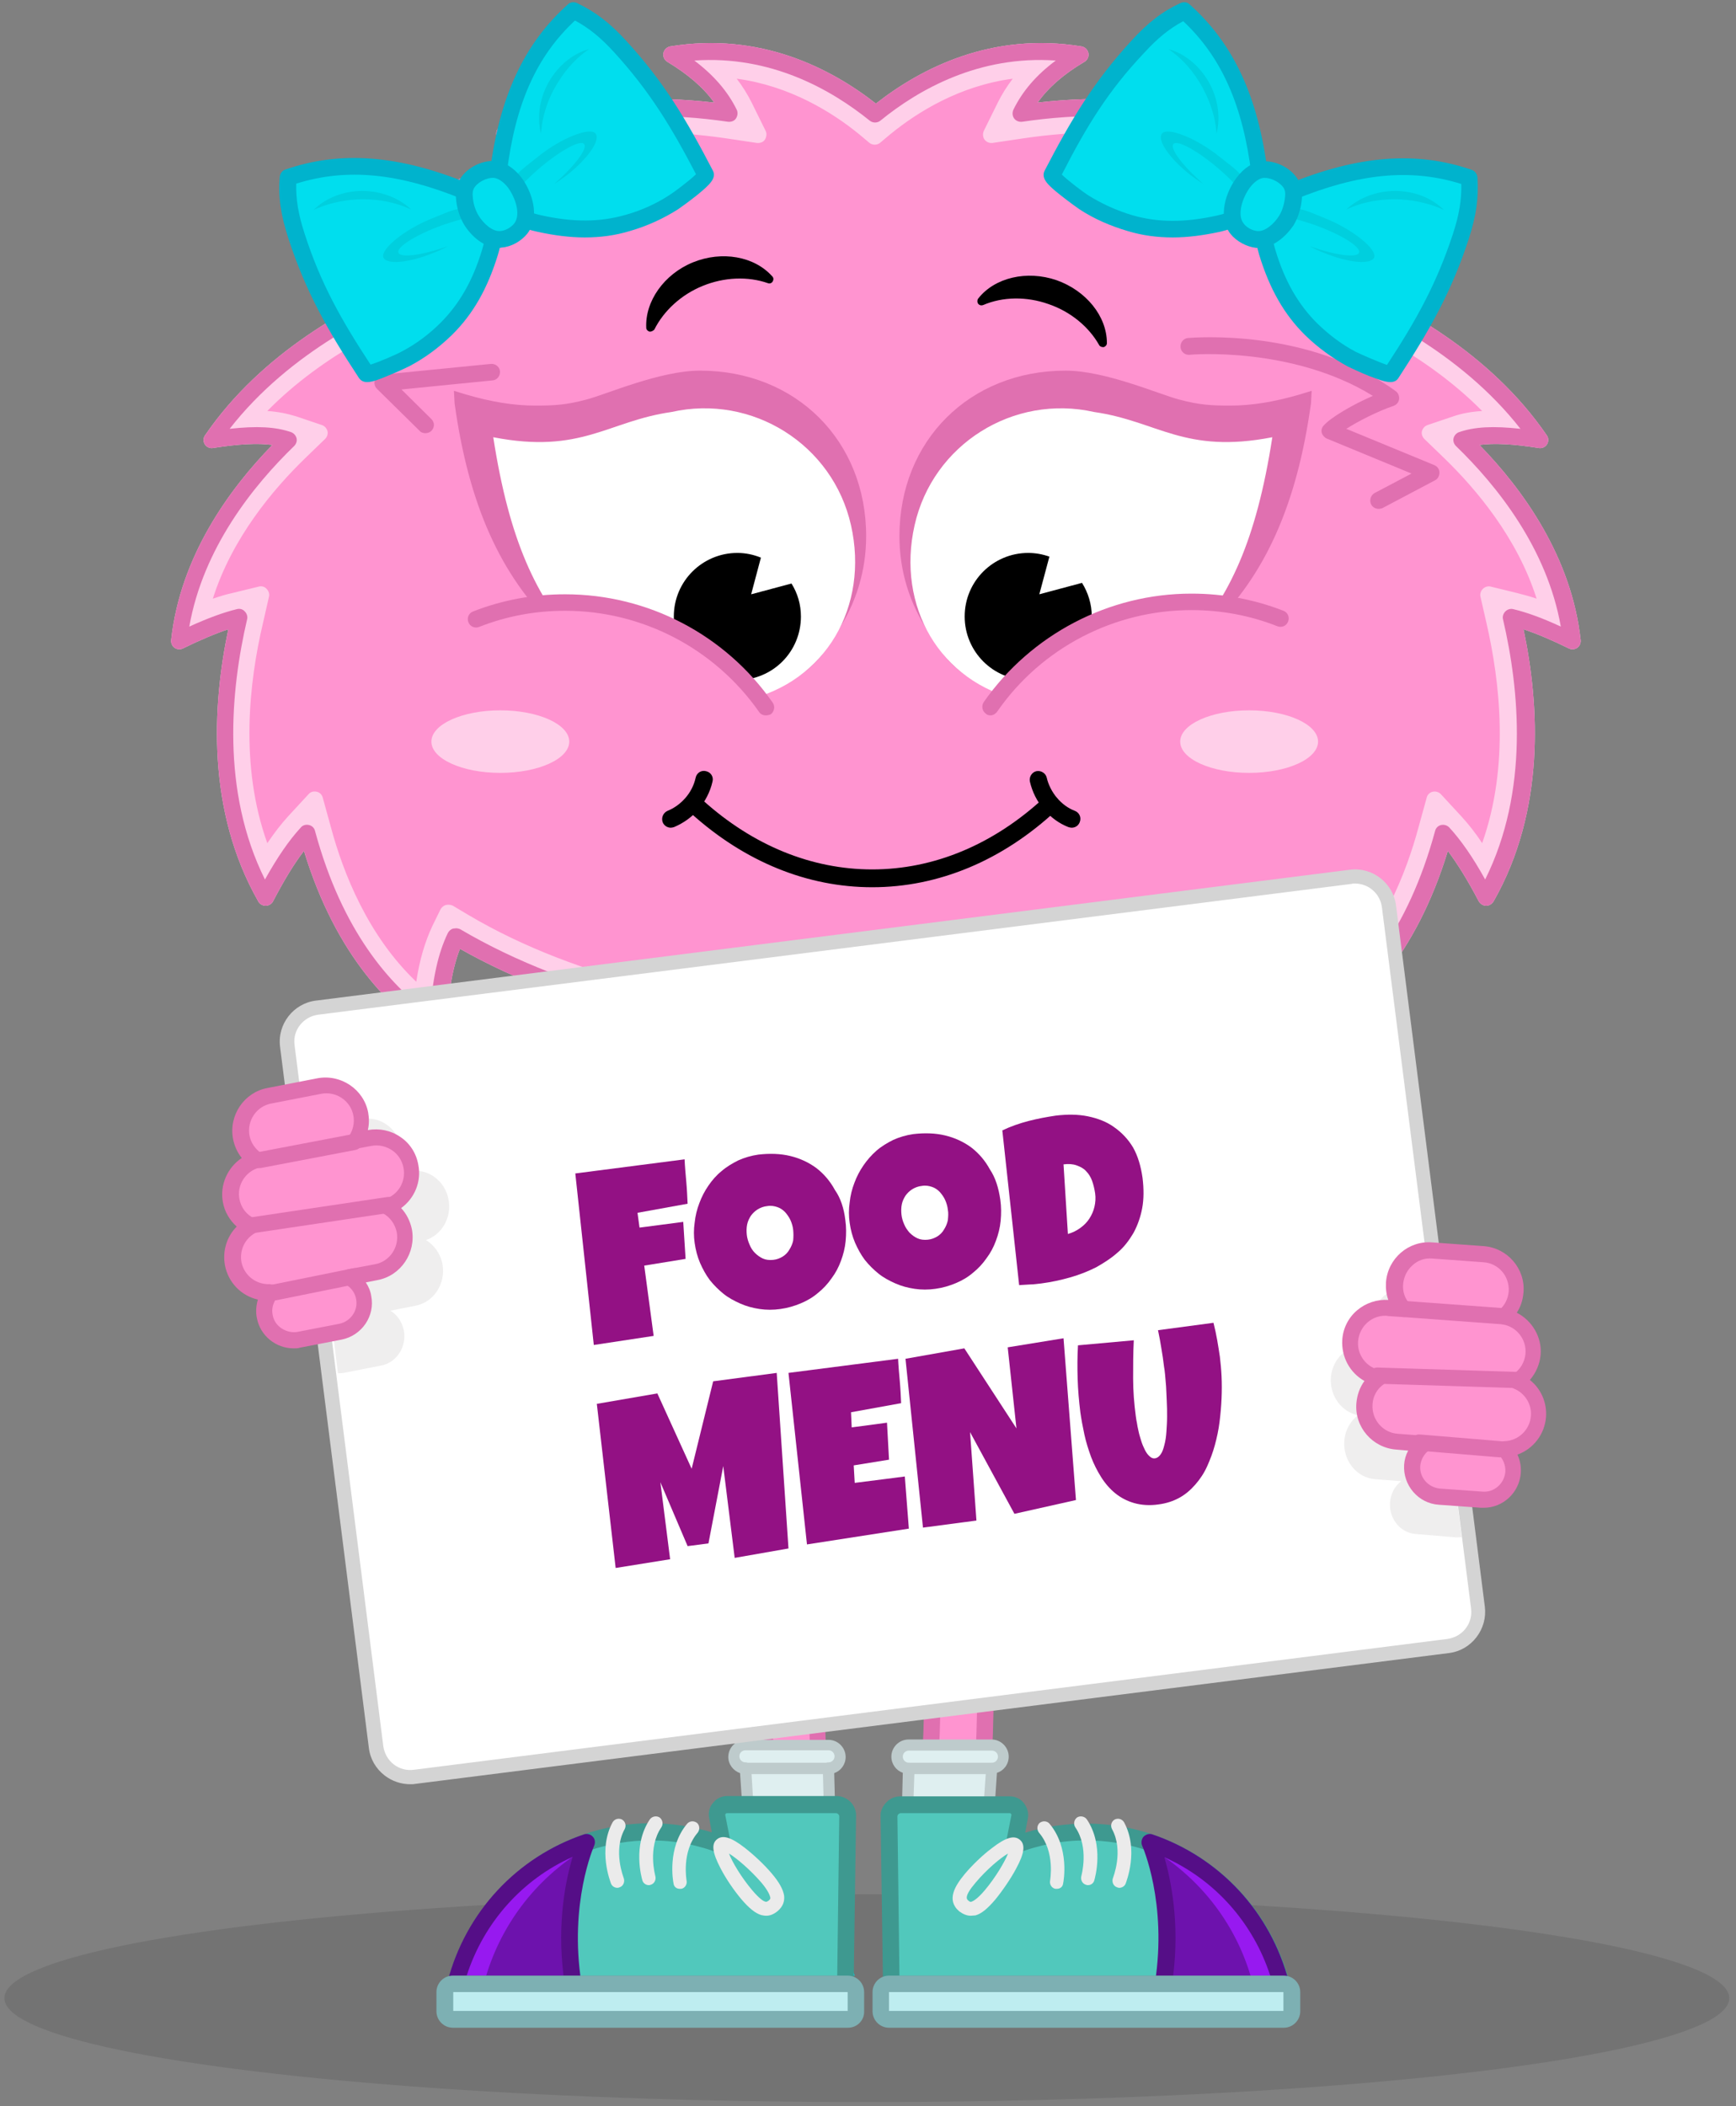 <?xml version="1.0" encoding="utf-8"?>
<!-- Generator: Adobe Illustrator 25.4.1, SVG Export Plug-In . SVG Version: 6.00 Build 0)  -->
<svg version="1.1" id="Layer_1" xmlns="http://www.w3.org/2000/svg" xmlns:xlink="http://www.w3.org/1999/xlink" x="0px" y="0px"
	 viewBox="0 0 516.3 626.2" style="enable-background:new 0 0 516.3 626.2;" xml:space="preserve">
<rect x="0" y="0" width="516.3" height="626.2" fill="#808080" stroke="none"/>
<style type="text/css">
	.st0{fill:#00DEEE;}
	.st1{fill:#00CFDE;}
	.st2{fill:#00AFBD;}
	.st3{fill:#FF94D0;}
	.st4{fill:#E070B0;}
	.st5{fill:#FFFFFF;}
	.st6{fill:#FFCFE9;}
	.st7{opacity:0.1;enable-background:new    ;}
	.st8{fill:#183D39;}
	.st9{fill:#6D12AD;}
	.st10{fill:#550E87;}
	.st11{fill:#8E17E0;}
	.st12{opacity:0.3;}
	.st13{clip-path:url(#SVGID_00000168836077776179587240000007146123940523630238_);fill:#3F0A63;}
	.st14{fill:#DFEFF0;}
	.st15{fill:#BECBCC;}
	.st16{fill:#51C8BC;}
	.st17{fill:#3E9990;}
	.st18{fill:#EBEBEB;}
	.st19{fill:#9719F0;}
	.st20{fill:#BEEDF0;}
	.st21{fill:#7DB0B3;}
	.st22{fill:#00B3CD;}
	.st23{fill:#D4D4D4;}
	.st24{fill:#EFEEEE;}
	.st25{fill:#931184;}
</style>
<path class="st0" d="M327.8,403.4c0,35.8-29.9,44.1-66.9,44.1s-66.9-8.3-66.9-44.1s33-82.6,66.9-82.6
	C293.5,320.7,327.8,367.5,327.8,403.4z"/>
<rect x="241.4" y="306" class="st0" width="39" height="104.4"/>
<path class="st1" d="M280.4,412.9h-39c-1.4,0-2.5-1.1-2.5-2.5V306c0-1.4,1.1-2.5,2.5-2.5h39c1.4,0,2.5,1.1,2.5,2.5v104.4
	C282.9,411.8,281.8,412.9,280.4,412.9z M243.9,407.9h34v-99.4h-34V407.9z"/>
<path class="st2" d="M280.4,303.6h-39c-1.4,0-2.5,1.1-2.5,2.5v104.4c0,1.4,1.1,2.5,2.5,2.5h39c1.4,0,2.5-1.1,2.5-2.5V306
	C282.9,304.7,281.8,303.6,280.4,303.6z"/>
<path class="st3" d="M467.4,190.7c-2.8-25.6-18.5-46.2-32.6-59.7c4.9-1.7,11.7-1.9,22.9-0.1c-17.9-26.1-46.7-40.2-64.1-46.8
	c5-3.5,12-6.3,23.2-8.9c-18.5-17.9-43.5-23.7-63-25.2c3.4-3.2,8.5-6.4,16.9-10.1c-23.6-9.5-48.7-8.8-67-6.1
	c3.2-6.5,8.7-12.2,17.4-17.4c-27.1-4.5-48.4,7.6-60.8,17.7c-12.5-10.1-33.7-22.2-60.8-17.7c8.6,5.1,14.1,10.9,17.4,17.4
	c-18.3-2.7-43.4-3.4-67,6.1c8.4,3.7,13.5,6.9,16.9,10.1c-19.4,1.5-44.5,7.3-63,25.2c11.1,2.6,18.1,5.4,23.2,8.9
	c-17.4,6.5-46.2,20.6-64.1,46.8c11.3-1.8,18-1.6,22.9,0.1c-14,13.6-29.8,34.1-32.6,59.7c7.3-3.6,13-5.8,17.9-7
	c-5,21.5-8.5,54.9,7.7,83.2c4.6-8.7,8.6-14.7,12.5-19c5.3,19.6,16.3,44.1,38.8,58.2c0.6-13.1,2.3-21.3,5.3-27.6
	c33.2,19.6,78,30.3,127.2,30.3c47.3,0,90.5-9.9,123.3-28.1c2.4,6,3.8,13.8,4.3,25.3c22.6-14.1,33.5-38.7,38.8-58.2
	c4,4.3,8,10.3,12.5,19c16.2-28.4,12.8-61.8,7.7-83.2C454.4,184.8,460.1,187.1,467.4,190.7z"/>
<path class="st3" d="M434.8,131c4.9-1.7,11.7-1.9,22.9-0.1c-17.9-26.1-46.7-40.2-64.1-46.8c5-3.5,12-6.3,23.2-8.9
	c-18.5-17.9-43.5-23.7-63-25.2c3.4-3.2,8.5-6.4,16.9-10.1c-23.6-9.5-48.7-8.8-67-6.1c3.2-6.5,8.7-12.2,17.4-17.4
	c-27.1-4.5-48.4,7.6-60.8,17.7c-12.5-10.1-33.7-22.2-60.8-17.7c8.6,5.1,14.1,10.9,17.4,17.4c-18.3-2.7-43.4-3.4-67,6.1
	c8.4,3.7,13.5,6.9,16.9,10.1c-19.4,1.5-44.5,7.3-63,25.2c11.1,2.6,18.1,5.4,23.2,8.9c-17.4,6.5-46.2,20.6-64.1,46.8
	c11.3-1.8,18-1.6,22.9,0.1c-14,13.6-29.8,34.1-32.6,59.7c7.3-3.6,13-5.8,17.9-7c-3,12.8-5.4,29.9-3.5,47.5
	c55.2,28.5,120.1,45,189.5,45c72.2,0,139.5-17.8,196.1-48.5c1.3-16.4-1-32.1-3.8-44c4.9,1.2,10.7,3.4,17.9,7
	C464.6,165,448.9,144.5,434.8,131z"/>
<path class="st4" d="M257.6,159.4c0-28.4-20.9-49.2-49.4-49.2c-11.9,0-27.7,7-33.8,8.6c-6,1.6-9.6,1.8-15.2,1.8
	c-6.3,0-13.1-1.1-20.6-3.3l-3.6-1.1l0.2,3.7c4.2,30.3,13.7,51.2,29.8,66.8c13.5,13.2,20.7,26.1,39.7,26.1c2.1,0,1.5-2.2,3.6-2.4
	c13.7-1.5,28.2-5.7,36.1-15.6c1.7-2.2,3.3-4.5,4.6-7C254.5,179.6,257.6,169.9,257.6,159.4z"/>
<path class="st4" d="M267.5,159.4c0-28.4,20.9-49.2,49.4-49.2c11.9,0,27.7,7,33.8,8.6c6,1.6,9.6,1.8,15.2,1.8
	c6.3,0,13.1-1.1,20.6-3.3l3.6-1.1l-0.2,3.7c-4.2,30.3-13.7,51.2-29.8,66.8c-13.5,13.2-20.7,26.1-39.7,26.1c-2.1,0-1.5-2.2-3.6-2.4
	c-13.7-1.5-28.2-5.7-36.1-15.6c-1.7-2.2-3.3-4.5-4.6-7C270.6,179.6,267.5,169.9,267.5,159.4z"/>
<path class="st5" d="M146.7,130c26.2,5.1,34.1-4.8,53-7.5c24-5.4,48,9.6,53.4,33.7c5.4,24-7.4,46.6-31.4,52
	c-19.1,4.3-38.3-3.7-49.8-16.8C159.5,177.4,151.5,161,146.7,130z"/>
<path class="st5" d="M378.4,130c-26.2,5.1-34.1-4.8-53-7.5c-24-5.4-48,9.6-53.4,33.7c-5.4,24,7.4,46.6,31.4,52
	c19.1,4.3,38.3-3.7,49.8-16.8C365.6,177.4,373.6,161,378.4,130z"/>
<g>
	<path class="st6" d="M467.4,190.7c-2.8-25.6-18.5-46.2-32.6-59.7c4.9-1.7,11.7-1.9,22.9-0.1c-17.9-26.1-46.7-40.2-64.1-46.8
		c5-3.5,12-6.3,23.2-8.9c-18.5-17.9-43.5-23.7-63-25.2c3.4-3.2,8.5-6.4,16.9-10.1c-23.6-9.5-48.7-8.8-67-6.1
		c3.2-6.5,8.7-12.2,17.4-17.4c-27.1-4.5-48.4,7.6-60.8,17.7c-12.5-10.1-33.7-22.2-60.8-17.7c8.6,5.1,14.1,10.9,17.4,17.4
		c-18.3-2.7-43.4-3.4-67,6.1c8.4,3.7,13.5,6.9,16.9,10.1c-19.4,1.5-44.5,7.3-63,25.2c11.1,2.6,18.1,5.4,23.2,8.9
		c-17.4,6.5-46.2,20.6-64.1,46.8c11.3-1.8,18-1.6,22.9,0.1c-14,13.6-29.8,34.1-32.6,59.7c7.3-3.6,13-5.8,17.9-7
		c-5,21.5-8.5,54.9,7.7,83.2c4.6-8.7,8.6-14.7,12.5-19c5.3,19.6,16.3,44.1,38.8,58.2c0.6-13.1,2.3-21.3,5.3-27.6
		c33.2,19.6,78,30.3,127.2,30.3c47.3,0,90.5-9.9,123.3-28.1c2.4,6,3.8,13.8,4.3,25.3c22.6-14.1,33.5-38.7,38.8-58.2
		c4,4.3,8,10.3,12.5,19c16.2-28.4,12.8-61.8,7.7-83.2C454.4,184.8,460.1,187.1,467.4,190.7z M441.5,256.3c-2.9-4.8-5.7-8.6-8.6-11.7
		l-6.1-6.6l-2.4,8.7c-4.3,15.7-12.8,36.4-29.7,50.3c-0.8-7.3-2.1-13-4.1-17.9l-2.1-5.2l-4.9,2.7c-31.9,17.7-74.8,27.4-120.8,27.4
		c-48,0-92.3-10.5-124.7-29.6l-4.7-2.8l-2.4,4.9c-2.6,5.4-4.3,11.9-5.2,20.5c-16.9-13.9-25.4-34.5-29.7-50.3l-2.4-8.7l-6.1,6.6
		c-2.9,3.1-5.7,7-8.6,11.7c-10.5-24.6-7.7-52-3.2-71.4l1.8-7.9l-7.8,1.9c-3.1,0.7-6.5,1.9-10.2,3.4c5-20.5,18.4-37,29.5-47.7
		l5.9-5.7l-7.7-2.6c-3.2-1.1-6.8-1.6-11.2-1.6c-0.7,0-1.5,0-2.2,0C91.3,105,115,93.9,128.6,88.8l8.9-3.3l-7.8-5.4
		c-4.1-2.8-9-5.1-15.6-7.2c16.9-12.6,37.7-16.8,53-17.9l11.1-0.9l-8-7.7c-2-1.9-4.4-3.7-7.5-5.6c9.5-2.5,19.9-3.8,30.9-3.8
		c7.3,0,14.9,0.6,22.6,1.7l9.4,1.4l-4.2-8.5c-2-4-4.7-7.7-8.2-11.1c19.3,0.6,34.5,9.8,44,17.5l3.1,2.6l3.1-2.6
		c9.5-7.7,24.8-16.9,44-17.5c-3.5,3.4-6.2,7.1-8.2,11.1l-4.2,8.5l9.4-1.4c7.7-1.1,15.3-1.7,22.6-1.7c11,0,21.3,1.3,30.9,3.8
		c-3.1,1.8-5.5,3.7-7.5,5.6l-8,7.7l11.1,0.9c15.3,1.2,36.1,5.3,52.9,17.9c-6.5,2.1-11.5,4.4-15.6,7.2l-7.8,5.4l8.9,3.3
		c13.6,5.1,37.3,16.2,54.7,35.9c-0.8,0-1.5,0-2.2,0c-4.3,0-8,0.5-11.2,1.6l-7.7,2.6l5.9,5.7c11.1,10.7,24.5,27.2,29.5,47.7
		c-3.7-1.5-7.1-2.6-10.2-3.4l-7.8-1.9l1.8,7.9C449.2,204.3,452,231.6,441.5,256.3z"/>
	<path class="st6" d="M262.8,311.3c-48.2,0-92.8-10.4-126-29.2c-2.3,5.9-3.6,13.5-4,24.1c0,0.9-0.5,1.7-1.3,2.1s-1.7,0.4-2.5-0.1
		c-12.4-7.8-29-23.7-38.6-55.2c-3,3.9-5.9,8.7-9.2,15c-0.4,0.8-1.3,1.3-2.2,1.3c-0.9,0-1.8-0.5-2.2-1.3c-15.4-27-13.7-58.2-8.9-80.9
		c-3.9,1.3-8.4,3.2-13.5,5.7c-0.8,0.4-1.8,0.3-2.5-0.2s-1.1-1.4-1-2.3c2.7-24.8,17.2-44.8,30.1-58c-4.3-0.6-10-0.3-17.6,0.9
		c-1,0.2-2-0.3-2.5-1.1s-0.5-1.9,0.1-2.7c16.9-24.7,43.5-38.8,60.5-45.8c-4.5-2.3-10.3-4.2-18.1-6.1c-0.9-0.2-1.6-0.9-1.8-1.8
		c-0.2-0.9,0-1.8,0.7-2.5c17.3-16.7,40.2-23,58.3-25.2c-2.9-1.9-6.7-3.9-11.5-6c-0.9-0.4-1.5-1.3-1.5-2.3s0.6-1.9,1.6-2.3
		c22.3-8.9,45.9-8.9,63.2-6.9c-3.2-4.5-7.8-8.4-13.9-12.1c-0.9-0.5-1.4-1.6-1.2-2.6s1-1.8,2-2c26.7-4.4,47.8,6.5,61.2,17
		c13.4-10.5,34.5-21.4,61.2-17c1,0.2,1.8,1,2,2s-0.3,2.1-1.2,2.6c-6.1,3.6-10.7,7.6-13.9,12.1c17.3-2,40.9-2,63.2,6.9
		c0.9,0.4,1.5,1.3,1.6,2.3c0,1-0.6,1.9-1.5,2.3c-4.7,2.1-8.5,4.1-11.5,6c18,2.2,41,8.5,58.3,25.2c0.7,0.6,0.9,1.6,0.7,2.5
		c-0.2,0.9-0.9,1.6-1.8,1.8c-7.8,1.8-13.6,3.8-18.1,6.1c17,7,43.6,21.1,60.5,45.8c0.6,0.8,0.6,1.9,0.1,2.7s-1.5,1.3-2.5,1.1
		c-7.6-1.2-13.3-1.5-17.6-0.9c12.9,13.2,27.4,33.3,30.1,58c0.1,0.9-0.3,1.8-1,2.3s-1.7,0.6-2.5,0.2c-5.1-2.5-9.6-4.4-13.5-5.7
		c4.8,22.7,6.5,53.9-8.9,80.9c-0.5,0.8-1.3,1.3-2.2,1.3c-0.9,0-1.7-0.5-2.2-1.3c-3.3-6.3-6.3-11.1-9.2-15
		c-9.6,31.5-26.2,47.4-38.6,55.2c-0.8,0.5-1.7,0.5-2.5,0.1s-1.3-1.2-1.3-2.1c-0.4-9.3-1.4-16.3-3.2-21.8
		C351.6,302,309.5,311.3,262.8,311.3z M135.6,276c0.4,0,0.9,0.1,1.3,0.3c27.5,16.2,63.4,26.3,102.8,29.1
		c-39.5-2.8-75.3-12.9-102.8-29.1l-2.3-1.4l-1.2,2.4c-2,4.2-3.4,9.1-4.4,15.1c0.9-6.1,2.4-11,4.4-15.1c0.3-0.6,0.9-1.1,1.5-1.3
		C135.1,276.1,135.3,276,135.6,276z M124.5,298.9c1.2,1,2.3,1.9,3.5,2.7c0.1-1.5,0.2-3,0.4-4.4c-0.1,0.9-0.7,1.7-1.5,2
		C126.1,299.5,125.2,299.4,124.5,298.9z M392.2,297.2c0.1,1.4,0.3,2.9,0.4,4.4c1.1-0.8,2.3-1.7,3.5-2.7c-0.7,0.5-1.6,0.6-2.3,0.2
		C392.9,298.8,392.3,298.1,392.2,297.2z M133.4,269c0.4,0,0.9,0.1,1.3,0.3l4.7,2.8c32,18.9,75.8,29.3,123.4,29.3
		c45.6,0,88.1-9.6,119.6-27.1l4.9-2.7c0.6-0.3,1.4-0.4,2-0.2c0.7,0.2,1.2,0.8,1.5,1.4l2.1,5.2c1.6,4,2.8,8.5,3.6,13.9
		c14.3-13.5,21.7-32.2,25.4-46l2.4-8.7c0.2-0.9,0.9-1.6,1.8-1.8s1.8,0.1,2.4,0.7l6.1,6.6c2.1,2.3,4.2,4.9,6.2,8
		c8.2-23.1,5.3-48,1.3-65.4l-1.8-7.9c-0.2-0.8,0.1-1.7,0.7-2.3s1.5-0.9,2.3-0.7l7.8,1.9c1.9,0.5,3.9,1,5.9,1.7
		c-5.7-18-17.9-32.5-27.5-41.8l-5.9-5.7c-0.6-0.6-0.9-1.5-0.7-2.3c0.2-0.8,0.8-1.5,1.6-1.8l7.7-2.6c2.6-0.9,5.4-1.4,8.6-1.6
		c-16.8-17-38.2-26.7-49.9-31.2l-8.9-3.3c-0.9-0.3-1.5-1.1-1.6-2s0.3-1.8,1.1-2.4l7.8-5.4c3.2-2.3,7-4.2,11.5-5.9
		c-15.8-10.2-34.4-13.6-47.6-14.6l-11.1-0.9c-1-0.1-1.8-0.7-2.2-1.6c-0.3-0.9-0.1-2,0.6-2.6l8-7.7c0.9-0.9,2-1.8,3.1-2.7
		c-7.8-1.6-16.1-2.5-24.8-2.5c-7.2,0-14.7,0.6-22.2,1.7l-9.4,1.4c-0.9,0.1-1.8-0.2-2.4-1c-0.5-0.7-0.6-1.7-0.2-2.6l4.2-8.5
		c1.2-2.4,2.7-4.8,4.4-7c-15.8,2.1-28.3,9.9-36.4,16.5l-3.1,2.6c-0.9,0.7-2.2,0.7-3.1,0l-3.1-2.6c-8.1-6.6-20.7-14.4-36.4-16.5
		c1.7,2.2,3.2,4.6,4.4,7l4.2,8.5c0.4,0.8,0.3,1.8-0.2,2.6s-1.5,1.1-2.4,1l-9.4-1.4c-7.6-1.1-15-1.7-22.2-1.7c-8.7,0-17,0.8-24.8,2.5
		c1.1,0.9,2.2,1.7,3.1,2.7l8,7.7c0.7,0.7,1,1.7,0.6,2.6c-0.3,0.9-1.2,1.6-2.2,1.6l-11.1,0.9c-13.3,1-31.8,4.4-47.6,14.6
		c4.5,1.7,8.3,3.6,11.5,5.9l7.8,5.4c0.8,0.5,1.2,1.4,1.1,2.4s-0.7,1.7-1.6,2l-8.9,3.3c-11.7,4.4-33.1,14.1-49.9,31.2
		c3.2,0.2,6,0.8,8.6,1.6l7.7,2.6c0.8,0.3,1.4,1,1.6,1.8s-0.1,1.7-0.7,2.3l-5.9,5.7C81.2,145.5,69,160,63.3,178
		c2.1-0.7,4-1.3,5.9-1.7l7.8-1.9c0.8-0.2,1.7,0,2.3,0.7c0.6,0.6,0.9,1.5,0.7,2.3l-1.8,7.9c-4.1,17.4-7,42.3,1.3,65.4
		c2.1-3.1,4.1-5.7,6.2-8l6.1-6.6c0.6-0.7,1.5-0.9,2.4-0.7s1.6,0.9,1.8,1.8l2.4,8.7c3.7,13.8,11.1,32.4,25.4,46
		c1-6.6,2.6-11.9,4.8-16.6l2.4-4.9c0.3-0.6,0.9-1.1,1.5-1.3C132.9,269,133.2,269,133.4,269z M387.3,277.3l-2.5,1.4
		c-11.7,6.5-24.8,11.9-39,16.2c14.2-4.3,27.3-9.7,39-16.2c0.6-0.3,1.4-0.4,2-0.2c0.7,0.2,1.2,0.8,1.5,1.4c1.6,4,2.8,8.6,3.5,14.3
		c-0.8-5.6-1.9-10.2-3.5-14.3L387.3,277.3z M426.6,248c-3.1,11.2-8.5,25.2-17.8,37.6C415.6,276.5,422.1,264.4,426.6,248z
		 M91.4,245.4c0.2,0,0.4,0,0.6,0.1c0.9,0.2,1.6,0.9,1.8,1.8c4.5,16.7,11,29.1,17.9,38.3c-9.4-12.6-14.9-27-17.9-38.3l-1.2-4.4
		l-3,3.3C90.1,245.7,90.7,245.4,91.4,245.4z M439.4,257.6c0.8,1.3,1.6,2.6,2.4,4c13.1-26.3,10.2-56.4,5.3-77.4
		c-0.2-0.8,0.1-1.7,0.7-2.3s1.5-0.9,2.3-0.7l-3.9-0.9l0.9,3.9c4.5,19.2,7.6,47.5-3.3,73c-0.4,0.9-1.2,1.4-2.1,1.5
		C440.8,258.8,439.9,258.4,439.4,257.6z M71.1,181.2c0.7,0,1.3,0.3,1.8,0.7c0.6,0.6,0.9,1.5,0.7,2.3c-4.9,21-7.8,51.1,5.3,77.4
		c0.8-1.4,1.6-2.8,2.4-4.1c-0.5,0.8-1.4,1.2-2.3,1.2c-0.9-0.1-1.7-0.6-2.1-1.5c-10.9-25.5-7.8-53.8-3.3-73l0.9-3.9l-3.9,0.9
		C70.7,181.2,70.9,181.2,71.1,181.2z M429.2,245.4c0.7,0,1.4,0.3,1.8,0.8c0.5,0.5,1,1.1,1.5,1.7c-0.5-0.6-1-1.1-1.5-1.7l-3.1-3.3
		l-1.2,4.3c0.2-0.9,0.9-1.5,1.8-1.7C428.8,245.4,429,245.4,429.2,245.4z M453.4,182.2c3.3,1,6.8,2.4,10.9,4.2
		c-0.3-1.6-0.6-3.2-1-4.8c0.2,0.9-0.1,1.8-0.8,2.4c-0.7,0.6-1.7,0.8-2.6,0.4C457.6,183.6,455.5,182.8,453.4,182.2z M57.3,181.6
		c-0.4,1.6-0.7,3.2-1,4.8c1.6-0.7,3.2-1.4,4.7-2c-0.1,0-0.2,0.1-0.3,0.1c-0.9,0.4-1.9,0.2-2.6-0.4C57.4,183.5,57.1,182.5,57.3,181.6
		z M57.5,181L57.5,181L57.5,181z M86.6,133.6c-11,10.9-24,27.2-29.1,47.3C62.6,160.6,75.9,144.1,86.6,133.6z M434.9,134.5
		c10.2,10.2,22.5,25.7,27.8,44.8C457.5,160.4,445.4,145.1,434.9,134.5z M86.6,128.6c0.8,0.3,1.4,1,1.6,1.8s-0.1,1.7-0.7,2.3l2.9-2.8
		L86.6,128.6z M430.2,129.9l2.9,2.8c-0.6-0.6-0.8-1.5-0.7-2.3c0.2-0.8,0.8-1.5,1.6-1.8L430.2,129.9z M72.1,123
		c-1.3,1.5-2.6,3-3.8,4.6c2-0.2,3.9-0.4,5.6-0.4c-0.9,0-1.8-0.6-2.2-1.4C71.3,124.8,71.4,123.8,72.1,123z M446.7,127.2
		c1.7,0.1,3.6,0.2,5.6,0.4c-1.2-1.6-2.5-3.1-3.8-4.6c0.6,0.7,0.8,1.8,0.4,2.7C448.5,126.6,447.7,127.1,446.7,127.2z M124.6,87.7
		C111,93.1,90.2,103.5,74,121C90.3,103.4,111.5,92.9,124.6,87.7z M393.5,86.7c12.5,4.8,34.8,15.1,52.1,33.2
		C428.5,102,406.7,91.7,393.5,86.7z M393.5,86.7L393.5,86.7L393.5,86.7z M393,86.5L393,86.5L393,86.5z M388.4,84.7l4.5,1.7
		c0.1,0,0.1,0,0.2,0.1c-0.1,0-0.1,0-0.2-0.1c-0.9-0.3-1.5-1.1-1.6-2s0.3-1.8,1-2.3L388.4,84.7z M128.3,82.1c0.7,0.5,1.1,1.4,1,2.3
		s-0.7,1.7-1.5,2l4.4-1.6L128.3,82.1z M117.1,76.4c4.3,1.6,7.8,3.3,10.8,5.3C124.9,79.7,121.4,78,117.1,76.4z M403.5,76.4
		c-4.2,1.5-7.6,3.2-10.5,5.1C395.9,79.6,399.4,78,403.5,76.4z M108.8,73.9c1.6,0.4,3.1,0.9,4.5,1.3c-0.9-0.3-1.5-1-1.6-1.9
		c-0.2-0.9,0.2-1.8,0.9-2.4C111.4,71.8,110.1,72.8,108.8,73.9z M408,70.9c0.7,0.6,1.1,1.5,0.9,2.4s-0.8,1.6-1.6,1.9
		c1.4-0.4,2.9-0.9,4.5-1.3C410.5,72.8,409.2,71.8,408,70.9z M164.3,52.7c-15,1.4-34.3,5.8-50.5,17.3
		C130.1,58.3,149.7,54.1,164.3,52.7z M356.7,52.7c14,1.4,32.5,5.4,48.4,16.1C389.4,58.2,371.1,54.2,356.7,52.7z M156.3,40.2
		c5.4,2.7,9.4,5.4,12.2,8c0.7,0.7,1,1.7,0.6,2.6c-0.3,0.9-1.1,1.5-2.1,1.6l5.5-0.4l-4-3.9c-1.9-1.8-4.2-3.5-7-5.2
		c-0.9-0.5-1.3-1.5-1.2-2.5c0.1-0.9,0.8-1.7,1.7-2C160,39,158.1,39.5,156.3,40.2z M348.2,52l5.5,0.4c-1-0.1-1.8-0.7-2.1-1.6
		c-0.3-0.9-0.1-1.9,0.6-2.6L348.2,52z M358.7,38.5c0.9,0.3,1.5,1.1,1.7,2c0.1,1-0.3,2-1.2,2.5c-2.8,1.7-5,3.4-6.9,5.1
		c2.8-2.6,6.7-5.2,12-7.9C362.5,39.5,360.6,39,358.7,38.5z M258.8,36.1l1.5,1.2l1.5-1.3C260.9,36.8,259.7,36.8,258.8,36.1z
		 M216.6,36.2l4.6,0.7l-2.1-4.3c-1.9-3.8-4.4-7.2-7.7-10.4c-0.7-0.7-1-1.8-0.6-2.8c0.4-0.9,1.3-1.5,2.4-1.5
		c18.8,0.6,33.9,9.1,43.7,16.7c-11.5-8.9-28.8-18-50.4-16.5c5.7,4.3,9.9,9.1,12.6,14.6c0.4,0.8,0.3,1.8-0.2,2.6
		C218.3,36,217.5,36.4,216.6,36.2z M307.5,18c1,0,1.9,0.6,2.3,1.5s0.2,2-0.6,2.8c-3.3,3.2-5.8,6.6-7.7,10.4l-2.1,4.3l4.6-0.7
		c-0.9,0.1-1.8-0.3-2.3-1s-0.6-1.7-0.2-2.6c2.7-5.5,6.8-10.3,12.6-14.6c-22.2-1.5-39.9,8.2-51.4,17.3
		C272.4,27.7,287.9,18.6,307.5,18C307.4,18,307.4,18,307.5,18z"/>
</g>
<ellipse class="st7" cx="257.8" cy="594.1" rx="256.5" ry="30.9"/>
<path class="st3" d="M242.9,587.9c-3.5,0-6.7-2.4-7.6-5.9c-0.7-3-18-74.2-0.1-163.3c0.9-4.2,5-7,9.2-6.1s7,5,6.1,9.2
	c-17.2,85.5-0.2,155.7-0.1,156.4c1,4.2-1.5,8.4-5.7,9.5C244.2,587.9,243.6,587.9,242.9,587.9z"/>
<path class="st4" d="M242.9,590.4c-4.7,0-8.8-3.2-10-7.8c-0.7-3-18.1-74.7-0.1-164.4c0.5-2.7,2.1-5,4.4-6.6c2.3-1.5,5-2.1,7.7-1.5
	c2.7,0.5,5,2.1,6.5,4.4s2.1,5,1.5,7.7c-17.1,85-0.3,154.6-0.1,155.3c1.4,5.5-2,11.1-7.5,12.5C244.6,590.3,243.8,590.4,242.9,590.4z
	 M242.9,414.9c-1,0-2,0.3-2.9,0.9c-1.2,0.8-2,2-2.3,3.4c-17.8,88.6-0.7,159.2,0.1,162.2c0.6,2.4,2.7,4,5.2,4c0.4,0,0.9-0.1,1.3-0.2
	c2.8-0.7,4.6-3.6,3.9-6.5c-0.2-0.7-17.3-71.3,0.1-157.5c0.3-1.4,0-2.8-0.8-4s-2-2-3.4-2.3C243.6,415,243.3,414.9,242.9,414.9z"/>
<path d="M246.9,467.9l-20.9-1.7c1.3-16.6,3.6-32.7,6.6-48l20.5,4.1C250.3,436.8,248.2,452.1,246.9,467.9z"/>
<path class="st0" d="M254.2,587.4c-6.2-17.6-27.7-30.5-53.2-30.5s-47,13-53.2,30.5H254.2z"/>
<path class="st3" d="M277.3,587.9c-0.6,0-1.3-0.1-1.9-0.2c-4.2-1-6.7-5.3-5.7-9.5c0.2-0.7,17.1-70.9-0.1-156.4
	c-0.9-4.2,1.9-8.4,6.1-9.2c4.2-0.9,8.4,1.9,9.2,6.1c17.9,89.1,0.7,160.3-0.1,163.3C284,585.6,280.8,587.9,277.3,587.9z"/>
<path class="st4" d="M277.3,590.4c-0.8,0-1.7-0.1-2.5-0.3c-5.5-1.4-8.9-7-7.5-12.5c0.2-0.7,17-70.5-0.1-155.3
	c-0.5-2.7,0-5.4,1.5-7.7c1.5-2.3,3.9-3.9,6.6-4.4s5.4,0,7.7,1.5c2.3,1.5,3.9,3.9,4.4,6.6c18,89.6,0.6,161.4-0.1,164.4
	C286.2,587.2,282.1,590.4,277.3,590.4z M277.3,414.9c-0.4,0-0.7,0-1.1,0.1c-1.4,0.3-2.6,1.1-3.4,2.3s-1.1,2.6-0.8,4
	c17.3,86.1,0.2,156.8,0.1,157.5c-0.7,2.9,1,5.7,3.9,6.5c0.4,0.1,0.9,0.2,1.3,0.2c2.4,0,4.6-1.7,5.2-4c0.7-3,17.9-73.6,0.1-162.2
	c-0.3-1.4-1.1-2.6-2.3-3.4C279.4,415.2,278.4,414.9,277.3,414.9z"/>
<path d="M273.4,467.9c-1.3-15.8-3.4-31.1-6.3-45.6l20.5-4.1c3.1,15.3,5.3,31.4,6.6,48L273.4,467.9z"/>
<path d="M309.1,176.7l3-11.2c-2-0.7-4.1-1.1-6.3-1.1c-10.4,0-18.9,8.4-18.9,18.9c0,10.4,8.4,18.9,18.9,18.9
	c10.4,0,18.9-8.4,18.9-18.9c0-3.7-1.1-7.1-2.9-10L309.1,176.7z"/>
<path d="M223.4,176.7l2.9-10.9c-2.2-0.9-4.6-1.4-7-1.4c-10.4,0-18.9,8.4-18.9,18.9c0,10.4,8.4,18.9,18.9,18.9s18.9-8.4,18.9-18.9
	c0-3.6-1-6.9-2.8-9.8L223.4,176.7z"/>
<path class="st3" d="M421.6,224.2c-10.9-26.4-36.9-45.1-67.3-45.1c-40.2,0-72.8,32.5-72.9,72.7c0,17.3,6,33.1,16,45.6
	C356.7,290.2,404.2,264.2,421.6,224.2z"/>
<path class="st4" d="M294.6,212.7c-0.5,0-1-0.1-1.4-0.5c-1.1-0.8-1.4-2.3-0.6-3.5c14.1-20.1,37.2-32.2,61.7-32.2c0,0,0,0,0.1,0
	c9.4,0,18.6,1.7,27.3,5.1c1.3,0.5,1.9,1.9,1.4,3.2s-1.9,1.9-3.2,1.4c-8.1-3.2-16.7-4.8-25.5-4.8c0,0,0,0-0.1,0
	c-22.9,0-44.5,11.2-57.6,30C296.1,212.3,295.3,212.7,294.6,212.7z"/>
<path class="st3" d="M169.6,179c-29.7,0-55.2,17.7-66.6,43.2c16.5,40.7,63.9,67.4,123.3,75c10-12.4,16-28.2,16-45.4
	C242.3,211.6,209.8,179,169.6,179z"/>
<path d="M194.2,407.3c2.1,33.5,31.2,40.2,66.7,40.2c35.6,0,64.6-6.8,66.7-40.2H194.2z"/>
<path class="st8" d="M260.9,437.2c-21.1,0-40.1-2.1-53.7-9.7c11,11.8,31,14.8,53.7,14.8c22.8,0,42.7-3,53.7-14.8
	C301,435.1,282,437.2,260.9,437.2z"/>
<path class="st9" d="M327.8,406.7c0-11.9-3.8-40.2-10-50.5c-2.5,1.2-5.2,1.8-8.1,1.8c-10.5,0-19.1-8.5-19.1-19.1
	c0-3,0.7-5.8,1.9-8.4c-4-2.5-8.1-4.6-12.3-6.2c-4.2,6.1-11.3,10.1-19.3,10.1s-15.1-4-19.4-10.2c-4.4,1.6-8.8,3.8-12.9,6.4
	c1.2,2.5,1.9,5.3,1.9,8.3c0,10.5-8.5,19.1-19.1,19.1c-2.8,0-5.4-0.6-7.8-1.7c-6.1,10.2-9.7,38.5-9.7,50.3c0,1.9,0.1,3.8,0.3,5.6
	c-0.1-1-0.2-2.1-0.2-3.1h133.6C327.7,410.2,327.8,408.6,327.8,406.7z"/>
<path class="st10" d="M327.7,411.7H194.1c-1.3,0-2.4-1-2.5-2.3c0-0.3-0.1-1.1-0.1-2.7c0-11.8,3.5-40.7,10-51.6c0.6-1.1,2-1.5,3.2-1
	c2.2,1,4.4,1.5,6.8,1.5c9.1,0,16.6-7.4,16.6-16.6c0-2.5-0.6-4.9-1.7-7.2c-0.6-1.1-0.2-2.5,0.9-3.2c4.3-2.7,8.8-4.9,13.3-6.6
	c1.1-0.4,2.3,0,2.9,0.9c3.9,5.7,10.4,9.1,17.3,9.1c6.8,0,13.3-3.4,17.2-9c0.7-0.9,1.9-1.3,2.9-0.9c4.4,1.7,8.7,3.8,12.8,6.4
	c1.1,0.7,1.5,2.1,0.9,3.2c-1.1,2.3-1.7,4.7-1.7,7.3c0,9.1,7.4,16.6,16.6,16.6c2.4,0,4.8-0.5,7-1.6c1.2-0.5,2.5-0.1,3.2,1
	c6.7,11,10.4,40,10.4,51.8c0,3,0,4.3-1.8,4.9C328.2,411.6,328,411.7,327.7,411.7z M196.5,406.7h128.8c0-10.8-3.3-36.3-8.7-47.3
	c-2.2,0.8-4.6,1.2-7,1.2c-11.9,0-21.6-9.7-21.6-21.6c0-2.5,0.4-5,1.3-7.4c-2.7-1.6-5.5-3-8.4-4.2c-4.9,6-12.3,9.5-20.1,9.5
	c-7.9,0-15.3-3.6-20.2-9.7c-3,1.2-6,2.7-8.9,4.4c0.9,2.3,1.3,4.8,1.3,7.3c0,11.9-9.7,21.6-21.6,21.6c-2.3,0-4.5-0.4-6.6-1.1
	C199.7,370.4,196.5,395.9,196.5,406.7z"/>
<path class="st11" d="M315.5,399.3H206.9c-1.4,0-2.5-1.1-2.5-2.5s1.1-2.5,2.5-2.5h108.6c1.4,0,2.5,1.1,2.5,2.5
	C318,398.2,316.8,399.3,315.5,399.3z"/>
<path d="M259.4,263.8c-19.3,0-37.9-7.6-53.8-21.9c-1.1-1-1.1-2.6-0.2-3.7c1-1.1,2.6-1.1,3.7-0.2c14.9,13.4,32.3,20.5,50.3,20.5
	c18.4,0,36.1-7.4,51.2-21.4c1.1-1,2.7-0.9,3.7,0.1c1,1.1,0.9,2.7-0.1,3.7C298.1,255.9,279.1,263.8,259.4,263.8z"/>
<path d="M318.7,246.1c-0.3,0-0.7-0.1-1-0.2c-2.8-1.1-5.2-2.9-7.2-5.2c-2.1-2.4-3.5-5.3-4.2-8.3c-0.3-1.4,0.6-2.8,1.9-3.1
	c1.4-0.3,2.8,0.6,3.1,1.9c0.5,2.2,1.6,4.3,3.1,6.1c1.5,1.7,3.2,3,5.3,3.8c1.3,0.5,2,2,1.4,3.4C320.7,245.5,319.8,246.1,318.7,246.1z
	"/>
<path d="M199.5,246.1c-1,0-2-0.6-2.4-1.6c-0.5-1.3,0.1-2.8,1.4-3.4c2-0.8,3.8-2.1,5.3-3.8s2.6-3.8,3.1-6.1c0.3-1.4,1.7-2.3,3.1-1.9
	c1.4,0.3,2.3,1.7,1.9,3.1c-0.7,3.1-2.2,5.9-4.2,8.3c-2,2.3-4.4,4-7.2,5.2C200.2,246,199.8,246.1,199.5,246.1z"/>
<g>
	<ellipse class="st6" cx="371.5" cy="220.5" rx="20.5" ry="9.3"/>
	<ellipse class="st6" cx="148.8" cy="220.5" rx="20.5" ry="9.3"/>
</g>
<g>
	<g>
		<path d="M208.4,83.7c7-2.9,14.3-2.9,20.3-0.8c-4.8-5.5-13.8-7.3-22.2-3.8c-8.4,3.4-13.5,11-13.1,18.3
			C196.2,91.6,201.4,86.6,208.4,83.7z"/>
		<path d="M193.4,98.6c-0.1,0-0.2,0-0.2,0c-0.5-0.1-1-0.6-1-1.1c-0.4-7.9,5.3-16,13.9-19.5c8.6-3.5,18.3-1.8,23.6,4.2
			c0.4,0.4,0.4,1,0.1,1.5c-0.3,0.5-0.9,0.7-1.4,0.5c-6-2.1-13-1.8-19.4,0.8l0,0c-6.4,2.6-11.6,7.4-14.4,13
			C194.3,98.3,193.8,98.6,193.4,98.6z M215.2,78.6c-2.7,0-5.5,0.5-8.3,1.6c-5.7,2.3-9.9,6.7-11.6,11.7c3.2-4,7.5-7.2,12.6-9.3l0,0
			c5.1-2.1,10.4-2.8,15.5-2.2C221,79.2,218.2,78.6,215.2,78.6z"/>
	</g>
	<g>
		<path d="M312.2,89.2c-7.1-2.5-14.4-2.2-20.3,0.3c4.5-5.7,13.4-8,21.9-5.1c8.6,3,14.1,10.2,14.1,17.5
			C324.9,96.4,319.3,91.7,312.2,89.2z"/>
		<path d="M328,103.2c-0.4,0-0.9-0.2-1.1-0.6c-3.1-5.5-8.6-10-15.1-12.2c-6.5-2.3-13.6-2.2-19.4,0.3c-0.5,0.2-1.1,0.1-1.5-0.4
			c-0.3-0.4-0.3-1.1,0-1.5c4.9-6.3,14.5-8.5,23.3-5.5c8.8,3.1,15,10.7,15,18.7c0,0.6-0.4,1-0.9,1.2
			C328.2,103.2,328.1,103.2,328,103.2z M302.2,86.3c3.4,0,7,0.6,10.4,1.8l0,0c5.2,1.8,9.7,4.8,13.1,8.6c-2-4.8-6.4-9-12.2-11
			c-5.8-2-11.9-1.5-16.4,1.1C298.7,86.4,300.4,86.3,302.2,86.3z"/>
	</g>
</g>
<path class="st4" d="M262.8,311.3c-48.2,0-92.8-10.4-126-29.2c-2.3,5.9-3.6,13.5-4,24.1c0,0.9-0.5,1.7-1.3,2.1s-1.7,0.4-2.5-0.1
	c-12.4-7.8-29-23.7-38.6-55.2c-3,3.9-5.9,8.7-9.2,15c-0.4,0.8-1.3,1.3-2.2,1.3c-0.9,0-1.8-0.5-2.2-1.3c-15.4-27-13.7-58.2-8.9-80.9
	c-3.9,1.3-8.4,3.2-13.5,5.7c-0.8,0.4-1.8,0.3-2.5-0.2s-1.1-1.4-1-2.3c2.7-24.8,17.2-44.8,30.1-58c-4.3-0.6-10-0.3-17.6,0.9
	c-1,0.2-2-0.3-2.5-1.1s-0.5-1.9,0.1-2.7c16.9-24.7,43.5-38.8,60.5-45.8c-4.5-2.3-10.3-4.2-18.1-6.1c-0.9-0.2-1.6-0.9-1.8-1.8
	c-0.2-0.9,0-1.8,0.7-2.5c17.3-16.7,40.2-23,58.3-25.2c-2.9-1.9-6.7-3.9-11.5-6c-0.9-0.4-1.5-1.3-1.5-2.3s0.6-1.9,1.6-2.3
	c22.3-8.9,45.9-8.9,63.2-6.9c-3.2-4.5-7.8-8.4-13.9-12.1c-0.9-0.5-1.4-1.6-1.2-2.6s1-1.8,2-2c26.7-4.4,47.8,6.5,61.2,17
	c13.4-10.5,34.5-21.4,61.2-17c1,0.2,1.8,1,2,2s-0.3,2.1-1.2,2.6c-6.1,3.6-10.7,7.6-13.9,12.1c17.3-2,40.9-2,63.2,6.9
	c0.9,0.4,1.5,1.3,1.6,2.3c0,1-0.6,1.9-1.5,2.3c-4.7,2.1-8.5,4.1-11.5,6c18,2.2,41,8.5,58.3,25.2c0.7,0.6,0.9,1.6,0.7,2.5
	c-0.2,0.9-0.9,1.6-1.8,1.8c-7.8,1.8-13.6,3.8-18.1,6.1c17,7,43.6,21.1,60.5,45.8c0.6,0.8,0.6,1.9,0.1,2.7s-1.5,1.3-2.5,1.1
	c-7.6-1.2-13.3-1.5-17.6-0.9c12.9,13.2,27.4,33.3,30.1,58c0.1,0.9-0.3,1.8-1,2.3s-1.7,0.6-2.5,0.2c-5.1-2.5-9.6-4.4-13.5-5.7
	c4.8,22.7,6.5,53.9-8.9,80.9c-0.5,0.8-1.3,1.3-2.2,1.3c-0.9,0-1.7-0.5-2.2-1.3c-3.3-6.3-6.3-11.1-9.2-15
	c-9.6,31.5-26.2,47.4-38.6,55.2c-0.8,0.5-1.7,0.5-2.5,0.1s-1.3-1.2-1.3-2.1c-0.4-9.3-1.4-16.3-3.2-21.8
	C351.6,302,309.5,311.3,262.8,311.3z M135.6,276c0.4,0,0.9,0.1,1.3,0.3c32.8,19.3,77.5,30,125.9,30c46.4,0,89.8-9.9,122-27.7
	c0.6-0.3,1.4-0.4,2-0.2c0.7,0.2,1.2,0.8,1.5,1.4c2.3,5.6,3.6,12.5,4.3,21.7c11.8-8.5,26.1-24.5,34.2-54.4c0.2-0.9,0.9-1.6,1.8-1.8
	s1.8,0.1,2.4,0.7c3.5,3.8,7,8.8,10.7,15.5c13.1-26.3,10.2-56.4,5.3-77.4c-0.2-0.8,0.1-1.7,0.7-2.3s1.5-0.9,2.3-0.7
	c4.2,1,8.8,2.7,14.2,5.2c-4.1-23.3-19-41.9-31.2-53.7c-0.6-0.6-0.9-1.5-0.7-2.3c0.2-0.8,0.8-1.5,1.6-1.8c4.6-1.6,10.2-1.9,18.3-1
	c-18-23-44.6-35.6-59.5-41.2c-0.9-0.3-1.5-1.1-1.6-2s0.3-1.8,1.1-2.4c4.7-3.3,10.8-5.8,19.5-8.2c-17.9-15.3-41.2-20.1-58.1-21.4
	c-1-0.1-1.8-0.7-2.2-1.6c-0.3-0.9-0.1-2,0.6-2.6c2.8-2.7,6.7-5.3,12.2-8c-21.9-7.3-44.6-6.2-60.2-3.9c-0.9,0.1-1.8-0.2-2.4-1
	c-0.5-0.7-0.6-1.7-0.2-2.6c2.7-5.5,6.8-10.3,12.6-14.6c-22.8-1.6-40.8,8.6-52.2,17.9c-0.9,0.7-2.2,0.7-3.1,0
	c-11.5-9.3-29.5-19.5-52.2-17.9c5.7,4.3,9.9,9.1,12.6,14.6c0.4,0.8,0.3,1.8-0.2,2.6s-1.5,1.1-2.4,1c-15.7-2.3-38.3-3.3-60.2,3.9
	c5.4,2.7,9.4,5.4,12.2,8c0.7,0.7,1,1.7,0.6,2.6s-1.2,1.6-2.2,1.6c-16.8,1.3-40.1,6.1-58.1,21.4c8.6,2.3,14.7,4.9,19.5,8.2
	c0.8,0.5,1.2,1.4,1.1,2.4c-0.1,0.9-0.7,1.7-1.6,2c-14.9,5.6-41.5,18.1-59.5,41.2c8.1-0.9,13.7-0.6,18.3,1c0.8,0.3,1.4,1,1.6,1.8
	s-0.1,1.7-0.7,2.3c-12.2,11.8-27.1,30.4-31.2,53.7c5.5-2.5,10.1-4.2,14.2-5.2c0.8-0.2,1.7,0,2.3,0.7c0.6,0.6,0.9,1.5,0.7,2.3
	c-4.9,21-7.8,51.1,5.3,77.4c3.7-6.6,7.1-11.6,10.7-15.5c0.6-0.7,1.5-0.9,2.4-0.7s1.6,0.9,1.8,1.8c8.1,29.9,22.4,45.9,34.2,54.4
	c0.7-10.5,2.4-18.1,5.3-24.1c0.3-0.6,0.9-1.1,1.5-1.3C135.1,276.1,135.3,276,135.6,276z"/>
<path class="st4" d="M410,151.3c-0.9,0-1.8-0.5-2.2-1.3c-0.6-1.2-0.2-2.7,1-3.4l11-5.8l-25.2-10.4c-0.7-0.3-1.3-1-1.5-1.7
	c-0.2-0.8,0-1.6,0.6-2.2c2.1-2.4,8.6-6.2,14.6-8.8c-24-14.8-54.2-12.3-54.5-12.2c-1.4,0.1-2.6-0.9-2.7-2.3s0.9-2.6,2.2-2.7
	c1.5-0.1,35.8-3.1,61.8,15.8c0.8,0.6,1.1,1.5,1,2.4s-0.8,1.7-1.7,2c-4.5,1.5-10.4,4.5-14,6.8l26.2,10.8c0.9,0.4,1.5,1.2,1.5,2.2
	s-0.5,1.9-1.3,2.3l-15.7,8.3C410.8,151.2,410.4,151.3,410,151.3z"/>
<path class="st4" d="M126.5,128.8c-0.6,0-1.3-0.2-1.7-0.7l-12.7-12.5c-0.7-0.7-0.9-1.7-0.6-2.6s1.1-1.6,2.1-1.6l32.4-3.2
	c1.4-0.1,2.6,0.9,2.7,2.2c0.1,1.4-0.9,2.6-2.2,2.7l-27.1,2.7l8.9,8.8c1,1,1,2.5,0,3.5C127.8,128.6,127.1,128.8,126.5,128.8z"/>
<path class="st4" d="M227.7,212.7c-0.8,0-1.6-0.4-2-1.1c-13.2-18.8-34.7-30-57.6-30c0,0,0,0-0.1,0c-8.8,0-17.4,1.6-25.5,4.8
	c-1.3,0.5-2.7-0.1-3.2-1.4c-0.5-1.3,0.1-2.7,1.4-3.2c8.7-3.4,17.9-5.1,27.3-5.1c0,0,0,0,0.1,0c24.6,0,47.6,12,61.7,32.2
	c0.8,1.1,0.5,2.7-0.6,3.5C228.7,212.6,228.2,212.7,227.7,212.7z"/>
<g class="st12">
	<g>
		<defs>
			<path id="SVGID_1_" d="M319.8,354.9c-0.7-1.1-2-1.5-3.2-1c-2.2,1-4.6,1.6-7,1.6c-9.1,0-16.6-7.4-16.6-16.6c0-2.5,0.6-5,1.7-7.3
				c0.6-1.1,0.2-2.5-0.9-3.2c-4.1-2.6-8.4-4.7-12.8-6.4c-1.1-0.4-2.3,0-2.9,0.9c-3.9,5.6-10.4,9-17.2,9c-6.9,0-13.4-3.4-17.3-9.1
				c-0.6-0.9-1.8-1.3-2.9-0.9c-4.6,1.7-9.1,3.9-13.3,6.6c-1.1,0.7-1.5,2.1-0.9,3.2c1.1,2.3,1.7,4.7,1.7,7.2
				c0,9.1-7.4,16.6-16.6,16.6c-2.3,0-4.6-0.5-6.8-1.5c-1.2-0.5-2.5-0.1-3.2,1c-6.5,10.9-10,39.8-10,51.6c0,1.6,0,2.4,0.1,2.7
				c0.1,1.3,1.2,2.3,2.5,2.3h133.6c0.3,0,0.5,0,0.8-0.1c1.8-0.6,1.8-1.8,1.8-4.9C330.3,394.9,326.6,366,319.8,354.9z"/>
		</defs>
		<clipPath id="SVGID_00000119813639481669027330000008912798675714026903_">
			<use xlink:href="#SVGID_1_"  style="overflow:visible;"/>
		</clipPath>
		
			<ellipse style="clip-path:url(#SVGID_00000119813639481669027330000008912798675714026903_);fill:#3F0A63;" cx="260.6" cy="276.4" rx="117.8" ry="72.5"/>
	</g>
</g>
<g>
	<path class="st0" d="M266.1,587.4c6.2-17.6,27.7-30.5,53.2-30.5s47,13,53.2,30.5H266.1z"/>
	<path class="st0" d="M265,589.9c6.8-26,30.2-45.2,58-45.2s51.2,19.2,58,45.2H265z"/>
	<path class="st14" d="M298.3,522.3c0-1.9-1.5-3.4-3.4-3.4h-24.7c-1.9,0-3.4,1.5-3.4,3.4s1.5,3.4,3.4,3.4l0,0l-0.3,13.1H294
		l0.9-13.1C296.8,525.7,298.3,524.2,298.3,522.3z"/>
	<path class="st15" d="M294,540.5h-24.1c-0.4,0-0.9-0.2-1.2-0.5c-0.3-0.3-0.5-0.8-0.5-1.2l0.3-11.7c-2-0.7-3.4-2.6-3.4-4.8
		c0-2.8,2.3-5.1,5.1-5.1h24.7c2.8,0,5.1,2.3,5.1,5.1c0,2.3-1.5,4.2-3.5,4.8l-0.8,11.8C295.6,539.8,294.9,540.5,294,540.5z
		 M271.6,537.1h20.9l0.8-11.5c0.1-0.9,0.8-1.5,1.7-1.5c1,0,1.8-0.8,1.8-1.8s-0.8-1.8-1.8-1.8h-24.7c-1,0-1.8,0.8-1.8,1.8
		s0.8,1.8,1.8,1.8c0.4,0,0.9,0.2,1.2,0.5c0.3,0.3,0.5,0.8,0.5,1.2L271.6,537.1z"/>
	<path class="st15" d="M294.7,527.5h-24.1c-0.9,0-1.7-0.7-1.7-1.7s0.7-1.7,1.7-1.7h24.1c0.9,0,1.7,0.7,1.7,1.7
		S295.7,527.5,294.7,527.5z"/>
	<path class="st16" d="M293.6,589.9h-28.5l-0.7-49.8c-0.1-1.9,1.5-3.6,3.4-3.6h32.4c1.9,0,3.3,1.7,2.9,3.6L293.6,589.9z"/>
	<path class="st16" d="M265,589.9c6.8-26,30.2-45.2,58-45.2s51.2,19.2,58,45.2H265z"/>
	<path class="st17" d="M381,592.4H265c-0.8,0-1.5-0.4-2-1s-0.6-1.4-0.4-2.1l-0.7-49.1c-0.1-1.6,0.5-3.1,1.7-4.3
		c1.1-1.2,2.6-1.8,4.3-1.8h32.4c1.6,0,3.2,0.7,4.2,2s1.5,2.9,1.2,4.5l-0.8,4.3c5.9-1.8,12-2.7,18.2-2.7c28.3,0,53.2,19.3,60.4,47.1
		c0.2,0.7,0,1.5-0.4,2.2C382.5,592.1,381.8,592.4,381,592.4z M267.5,587.4h110.2c-7.7-23.8-29.7-40.2-54.7-40.2
		c-7.1,0-14,1.3-20.6,3.9c-0.8,0.3-1.8,0.2-2.5-0.4c-0.7-0.6-1-1.5-0.8-2.4l1.7-8.6c0-0.2,0-0.3-0.1-0.4c-0.1-0.1-0.2-0.2-0.4-0.2
		h-32.4c-0.3,0-0.6,0.2-0.7,0.3s-0.3,0.3-0.3,0.7L267.5,587.4z"/>
	<g>
		<path class="st18" d="M314.3,561.6c-0.1,0-0.3,0-0.4,0c-1.1-0.2-1.8-1.3-1.6-2.4c0-0.1,1.6-8.6-3.3-14.3c-0.7-0.9-0.6-2.2,0.2-2.9
			c0.9-0.7,2.2-0.6,2.9,0.2c6.1,7.2,4.2,17.3,4.1,17.7C316.1,561,315.3,561.6,314.3,561.6z"/>
		<path class="st18" d="M323.6,560.5c-0.2,0-0.4,0-0.6-0.1c-1.1-0.3-1.7-1.5-1.4-2.6c0-0.1,2.4-8.4-1.8-14.5
			c-0.6-0.9-0.4-2.2,0.5-2.9c0.9-0.6,2.2-0.4,2.9,0.5c5.3,7.8,2.4,17.6,2.3,18C325.3,559.9,324.5,560.5,323.6,560.5z"/>
		<path class="st18" d="M332.9,561.3c-0.3,0-0.5-0.1-0.8-0.2c-1-0.4-1.5-1.6-1.1-2.7c0-0.1,3.3-8.1-0.3-14.6c-0.5-1-0.2-2.2,0.8-2.8
			c1-0.5,2.2-0.2,2.8,0.8c4.5,8.3,0.6,17.8,0.5,18.2C334.5,560.8,333.7,561.3,332.9,561.3z"/>
	</g>
	<path class="st18" d="M288.7,569.6c-1.2,0-2.3-0.5-3.4-1.3c-4-3.4-1.2-7.7,1.7-11.2c2.2-2.6,5.3-5.6,8-7.6c4.1-3.2,6.6-3.9,8.3-2.5
		c1.7,1.4,1.4,4-1.1,8.6c-1.6,3-4,6.5-6.2,9.2l0,0c-2.3,2.7-4.1,4.2-5.9,4.7C289.6,569.5,289.1,569.6,288.7,569.6z M299.8,551.1
		c-2.4,1.4-6.4,4.8-9.6,8.6c-3.6,4.2-2.7,5-2.2,5.4c0.6,0.5,0.7,0.4,1,0.3c0.5-0.2,1.7-0.8,3.9-3.4l0,0
		C296.1,558.2,298.8,553.6,299.8,551.1z"/>
	<path class="st9" d="M346,589.9h35c-5.2-19.8-20-35.6-39-42.1C342,547.9,349.9,565.3,346,589.9z"/>
	<path class="st19" d="M346,589.9h35c-5.2-19.8-20-35.6-39-42.1C342,547.9,349.9,565.3,346,589.9z"/>
	<path class="st9" d="M342.8,549.9c1.9,5.2,6.2,20.1,3.3,39.6c11.1,0,26.4,0,26.4,0C368.1,572.7,357.2,558.6,342.8,549.9z"/>
	<path class="st10" d="M355.1,592.4c-3.2,0-6,0-7.6,0c-1.7,0-4,0-4-2.5c0-0.1,0-0.3,0-0.4c3.7-23.7-3.7-40.5-3.8-40.7
		c-0.4-0.9-0.2-2,0.4-2.7c0.7-0.7,1.7-1,2.6-0.7c20,6.8,35.2,23.1,40.6,43.8c0.2,0.7,0,1.5-0.4,2.2c-0.5,0.6-1.2,1-2,1
		c0,0-8.8,0-17.5,0C360.6,592.4,357.7,592.4,355.1,592.4z M348.9,587.5c6,0,20.3,0,28.9,0c-5.1-15.8-16.5-28.6-31.5-35.3
		C348.2,558.9,350.9,571.5,348.9,587.5z"/>
	<path class="st20" d="M380.8,600.4H265.3c-1.9,0-3.4-1.5-3.4-3.4v-3.8c0-1.9,1.5-3.4,3.4-3.4h115.5c1.9,0,3.4,1.5,3.4,3.4v3.8
		C384.2,598.9,382.7,600.4,380.8,600.4z"/>
	<path class="st21" d="M381.8,602.9H264.4c-2.7,0-4.9-2.2-4.9-4.9v-5.7c0-2.7,2.2-4.9,4.9-4.9h117.4c2.7,0,4.9,2.2,4.9,4.9v5.7
		C386.7,600.7,384.5,602.9,381.8,602.9z M264.4,597.9h117.3v-5.6H264.4V597.9z"/>
</g>
<g>
	<path class="st0" d="M250.4,587.4c-6.2-17.6-27.7-30.5-53.2-30.5s-47,13-53.2,30.5H250.4z"/>
	<path class="st0" d="M251.5,589.9c-6.8-26-30.2-45.2-58-45.2s-51.2,19.2-58,45.2H251.5z"/>
	<path class="st14" d="M218.2,522.3c0-1.9,1.5-3.4,3.4-3.4h24.7c1.9,0,3.4,1.5,3.4,3.4s-1.5,3.4-3.4,3.4l0,0l0.3,13.1h-24.1
		l-0.9-13.1C219.7,525.7,218.2,524.2,218.2,522.3z"/>
	<path class="st15" d="M246.7,540.5h-24.1c-0.9,0-1.6-0.7-1.7-1.5l-0.8-11.8c-2-0.7-3.5-2.6-3.5-4.8c0-2.8,2.3-5.1,5.1-5.1h24.7
		c2.8,0,5.1,2.3,5.1,5.1c0,2.2-1.4,4.1-3.4,4.8l0.3,11.6c0,0.4-0.2,0.9-0.5,1.2C247.5,540.3,247.1,540.5,246.7,540.5z M224.1,537.1
		H245l-0.3-11.4c0-0.4,0.2-0.9,0.5-1.2s0.7-0.5,1.2-0.5c1,0,1.8-0.8,1.8-1.8s-0.8-1.8-1.8-1.8h-24.7c-1,0-1.8,0.8-1.8,1.8
		s0.8,1.8,1.8,1.8c0.9,0,1.6,0.7,1.7,1.5L224.1,537.1z"/>
	<path class="st15" d="M245.9,527.5h-24.1c-0.9,0-1.7-0.7-1.7-1.7s0.7-1.7,1.7-1.7h24.1c0.9,0,1.7,0.7,1.7,1.7
		S246.8,527.5,245.9,527.5z"/>
	<path class="st16" d="M223,589.9h28.5l0.7-49.8c0.1-1.9-1.5-3.6-3.4-3.6h-32.4c-1.9,0-3.3,1.7-2.9,3.6L223,589.9z"/>
	<path class="st16" d="M251.5,589.9c-6.8-26-30.2-45.2-58-45.2s-51.2,19.2-58,45.2H251.5z"/>
	<path class="st17" d="M251.5,592.4h-116c-0.8,0-1.5-0.4-2-1s-0.6-1.4-0.4-2.2c7.3-27.7,32.1-47.1,60.4-47.1
		c6.2,0,12.3,0.9,18.2,2.7l-0.8-4.3c-0.3-1.6,0.1-3.3,1.2-4.5c1-1.3,2.6-2,4.2-2h32.4c1.6,0,3.1,0.6,4.3,1.8
		c1.1,1.2,1.7,2.7,1.6,4.3l-0.7,49.1c0.2,0.7,0,1.5-0.4,2.1C253,592.1,252.3,592.4,251.5,592.4z M138.8,587.4H249l0.6-47.3
		c0-0.4-0.2-0.6-0.3-0.7c-0.1-0.1-0.3-0.3-0.7-0.3h-32.4c-0.2,0-0.3,0.1-0.4,0.2c-0.1,0.1-0.1,0.2-0.1,0.4l1.7,8.6
		c0.2,0.9-0.2,1.8-0.8,2.4c-0.7,0.6-1.7,0.7-2.5,0.4c-6.6-2.6-13.5-3.9-20.6-3.9C168.5,547.2,146.5,563.6,138.8,587.4z"/>
	<g>
		<path class="st18" d="M202.2,561.6c0.1,0,0.3,0,0.4,0c1.1-0.2,1.8-1.3,1.6-2.4c0-0.1-1.6-8.6,3.3-14.3c0.7-0.9,0.6-2.2-0.2-2.9
			c-0.9-0.7-2.2-0.6-2.9,0.2c-6.1,7.2-4.2,17.3-4.1,17.7C200.4,561,201.2,561.6,202.2,561.6z"/>
		<path class="st18" d="M192.9,560.5c0.2,0,0.4,0,0.6-0.1c1.1-0.3,1.7-1.5,1.4-2.6c0-0.1-2.4-8.4,1.8-14.5c0.6-0.9,0.4-2.2-0.5-2.9
			c-0.9-0.6-2.2-0.4-2.9,0.5c-5.3,7.8-2.4,17.6-2.3,18C191.2,559.9,192.1,560.5,192.9,560.5z"/>
		<path class="st18" d="M183.6,561.3c0.3,0,0.5-0.1,0.8-0.2c1-0.4,1.5-1.6,1.1-2.7c0-0.1-3.3-8.1,0.3-14.6c0.5-1,0.2-2.2-0.8-2.8
			c-1-0.5-2.2-0.2-2.8,0.8c-4.5,8.3-0.6,17.8-0.5,18.2C182,560.8,182.8,561.3,183.6,561.3z"/>
	</g>
	<path class="st18" d="M227.9,569.6c-0.5,0-1-0.1-1.5-0.2c-1.7-0.5-3.6-2-5.9-4.7c-2.2-2.6-4.6-6.1-6.2-9.2
		c-2.4-4.6-2.8-7.2-1.1-8.6c1.7-1.4,4.2-0.7,8.3,2.5c2.7,2.1,5.8,5,8,7.6c2.3,2.7,3.4,4.8,3.7,6.6c0.2,1.8-0.4,3.3-1.9,4.6
		C230.2,569.1,229.1,569.6,227.9,569.6z M216.8,551.1c1,2.6,3.7,7.1,6.9,10.9l0,0c2.2,2.6,3.4,3.3,3.9,3.4c0.3,0.1,0.4,0.1,1-0.3
		c0.6-0.5,0.5-0.7,0.5-0.9c-0.1-0.5-0.5-1.9-2.7-4.5C223.1,555.9,219.1,552.5,216.8,551.1z"/>
	<path class="st9" d="M170.5,589.9h-35c5.2-19.8,20-35.6,39-42.1C174.5,547.9,166.7,565.3,170.5,589.9z"/>
	<path class="st19" d="M170.5,589.9h-35c5.2-19.8,20-35.6,39-42.1C174.5,547.9,166.7,565.3,170.5,589.9z"/>
	<path class="st9" d="M173.7,549.9c-1.9,5.2-6.2,20.1-3.3,39.6c-11.1,0-26.4,0-26.4,0C148.5,572.7,159.3,558.6,173.7,549.9z"/>
	<path class="st10" d="M161.4,592.4c-2.6,0-5.5,0-8.4,0c-8.8,0-17.5,0-17.5,0c-0.8,0-1.5-0.4-2-1s-0.6-1.4-0.4-2.2
		c5.4-20.7,20.6-37,40.6-43.8c0.9-0.3,2,0,2.6,0.7c0.7,0.7,0.8,1.8,0.4,2.7c-0.1,0.2-7.5,17.1-3.8,40.7c0,0.1,0,0.3,0,0.4
		c0,2.5-2.3,2.5-4,2.5C167.4,592.4,164.7,592.4,161.4,592.4z M138.8,587.4c8.6,0,22.9,0,28.8,0c-2-15.9,0.7-28.6,2.7-35.3
		C155.3,558.8,143.9,571.6,138.8,587.4z"/>
	<path class="st20" d="M135.7,600.4h115.5c1.9,0,3.4-1.5,3.4-3.4v-3.8c0-1.9-1.5-3.4-3.4-3.4H135.7c-1.9,0-3.4,1.5-3.4,3.4v3.8
		C132.3,598.9,133.8,600.4,135.7,600.4z"/>
	<path class="st21" d="M252.2,602.9H134.7c-2.7,0-4.9-2.2-4.9-4.9v-5.7c0-2.7,2.2-4.9,4.9-4.9h117.4c2.7,0,4.9,2.2,4.9,4.9v5.7
		C257.1,600.7,254.9,602.9,252.2,602.9z M134.8,597.9h117.3v-5.6H134.8V597.9z"/>
</g>
<g>
	<g>
		<path class="st0" d="M148.1,51.6c2.3-18.7,8-35.5,22.4-48.3c5.7,2.7,9.8,6.2,14,10.8c11.2,12.1,17.8,23.4,25.3,38
			c0.6,1.1-8.5,7.6-9.4,8.2c-4.2,2.7-8.9,4.8-13.7,6.2c-8.8,2.5-17.4,2.1-26.3,0.1c-4.5-1-8.4-2.8-12.3-5.1
			C147.2,60.9,147.6,55.9,148.1,51.6z"/>
		<path class="st22" d="M173.9,70.6c-4.4,0-9.1-0.6-14.1-1.7c-4.2-0.9-8.2-2.6-13-5.4c-1.7-1-2.3-2.9-1.1-12.3l0,0
			c2.8-22.4,10.2-38.3,23.2-49.9c0.7-0.7,1.8-0.8,2.7-0.4c5.4,2.6,9.7,5.8,14.7,11.3c11.1,12.1,17.8,23.3,25.7,38.5
			c1.2,2.3-1,4.3-4.8,7.4c-2.4,1.9-4.9,3.7-5.5,4.1c-4.4,2.8-9.2,5-14.4,6.5C183,70,178.6,70.6,173.9,70.6z M150,59.6
			c4,2.3,7.4,3.6,10.9,4.4c9.5,2.1,17.4,2.1,25.1-0.1c4.7-1.3,9.1-3.3,13.1-5.9c1.3-0.8,6.1-4.4,7.9-6.2
			c-7.4-14.2-13.9-24.8-24.3-36.2c-4.1-4.5-7.6-7.3-11.7-9.5c-11.5,10.7-17.8,24.9-20.3,45.6C150,56.7,150,58.8,150,59.6z
			 M150.1,60.2L150.1,60.2L150.1,60.2z"/>
		<path class="st1" d="M160,46.6c-5.1,4.1-9.1,6.4-5.8,9.5c1.6-1.8,3.6-3.8,5.9-5.8c6.3-5.4,12.4-8.8,13.6-7.5
			c1.2,1.3-2.8,6.6-8.9,11.9c1.3-0.8,2.6-1.7,3.9-2.7c6.2-4.9,10-10.4,8.4-12.3C175.6,37.7,167,40.9,160,46.6z"/>
		<path class="st1" d="M166.2,24.1c2.5-4,5.6-7.2,9-9.5c-4.4,1.2-8.5,4.3-11.4,8.8c-3.3,5.2-4.2,11.2-2.9,16.4
			C161.2,34.7,162.9,29.2,166.2,24.1z"/>
	</g>
	<g>
		<path class="st0" d="M138.7,57c-17.4-7.2-34.8-10.5-53.1-4.2c-0.5,6.3,0.6,11.5,2.5,17.5c5.1,15.7,11.7,27,20.6,40.7
			c0.7,1,10.7-3.7,11.8-4.2c4.4-2.4,8.5-5.4,12.1-8.9c6.5-6.4,10.4-14.1,13-22.8c1.3-4.4,1.7-8.7,1.6-13.3
			C147.3,60.8,142.8,58.7,138.7,57z"/>
		<path class="st22" d="M109.2,113.6c-1.1,0-1.9-0.4-2.5-1.3C97.3,98,90.9,86.6,85.8,71c-2.3-7.1-3.1-12.4-2.6-18.4
			c0.1-1,0.7-1.9,1.7-2.2c16.5-5.7,33.9-4.3,54.8,4.3c8.7,3.6,10.1,5,10.1,7c0.1,5.6-0.5,9.9-1.7,14c-3.1,10.1-7.4,17.7-13.7,23.9
			c-3.8,3.7-8.1,6.9-12.7,9.3c-0.6,0.3-3.5,1.7-6.3,2.8C112.8,112.8,110.8,113.6,109.2,113.6z M88.1,54.6c-0.1,4.7,0.6,9.1,2.5,14.9
			c4.7,14.6,10.8,25.5,19.6,38.9c2.4-0.7,7.9-3.1,9.3-3.9c4.2-2.2,8.1-5.1,11.5-8.5c5.6-5.6,9.6-12.5,12.4-21.8
			c1-3.4,1.5-7,1.5-11.6c-0.7-0.5-2.5-1.5-7.1-3.3l0,0C118.5,51.4,103.1,49.9,88.1,54.6z M145.3,63L145.3,63L145.3,63z"/>
		<path class="st1" d="M128.6,64.9c6-2.4,10.1-4.7,11.1-0.3c-2.3,0.5-5.1,1.3-8,2.3c-7.8,2.8-13.8,6.5-13.2,8.2
			c0.5,1.7,7.1,0.8,14.7-1.9c-1.3,0.7-2.7,1.4-4.3,2c-7.4,3-14,3.6-14.9,1.3C113.2,74.1,120.1,68.3,128.6,64.9z"/>
		<path class="st1" d="M106,59.3c-4.7,0.3-9,1.4-12.7,3.1c3.2-3.2,7.9-5.3,13.3-5.6c6.2-0.3,11.9,1.9,15.7,5.5
			C117.6,60.1,112,59,106,59.3z"/>
	</g>
	<path class="st0" d="M138.6,55.1c1.3-2.9,5.4-5,8.5-4.7c2.4,0.2,4.4,2,5.8,3.9c2.6,3.5,4.9,9.9,1.8,13.8c-1.3,1.7-3.7,3-5.9,3.2
		c-3.6,0.3-7-2.8-8.7-5.6c-1.3-2.1-2-4.5-2.1-6.9C138,57.2,138.2,56.1,138.6,55.1z"/>
	<path class="st22" d="M148.4,73.7c-4.5,0-8.3-3.6-10.3-6.8c-1.4-2.3-2.3-5.1-2.5-8.1c-0.1-1.8,0.1-3.4,0.8-4.8l0,0
		c1.8-3.8,6.7-6.5,11-6.1c2.7,0.3,5.4,2,7.6,4.8c3,3.9,5.9,11.6,1.8,16.8c-1.8,2.2-4.7,3.9-7.6,4.1
		C148.9,73.7,148.6,73.7,148.4,73.7z M140.9,56.1c-0.3,0.6-0.4,1.4-0.3,2.3c0.1,2.1,0.8,4.2,1.8,5.8c1.5,2.4,4.1,4.7,6.4,4.5
		c1.5-0.1,3.2-1.1,4.1-2.2c2.2-2.8,0.2-8-1.8-10.7c-1.3-1.7-2.8-2.7-4.1-2.9C144.7,52.7,141.8,54.3,140.9,56.1L140.9,56.1z"/>
</g>
<g>
	<g>
		<path class="st0" d="M374.6,51.6c-2.3-18.7-8-35.5-22.4-48.3c-5.7,2.7-9.8,6.2-14,10.8c-11.2,12.1-17.8,23.4-25.3,38
			c-0.6,1.1,8.5,7.6,9.4,8.2c4.2,2.7,8.9,4.8,13.7,6.2c8.8,2.5,17.4,2.1,26.3,0.1c4.5-1,8.4-2.8,12.3-5.1
			C375.5,60.9,375.1,55.9,374.6,51.6z"/>
		<path class="st22" d="M348.8,70.6c-4.7,0-9.1-0.6-13.4-1.9c-5.1-1.5-10-3.6-14.4-6.5c-0.6-0.4-3.1-2.2-5.5-4.1c-3.8-3-6-5-4.8-7.4
			c7.9-15.2,14.6-26.4,25.7-38.5c5-5.5,9.3-8.8,14.7-11.3c0.9-0.4,2-0.3,2.7,0.4C366.9,13,374.2,28.8,377,51.2l0,0
			c1.2,9.3,0.6,11.3-1.1,12.3c-4.8,2.8-8.9,4.4-13,5.4C357.8,70,353.2,70.6,348.8,70.6z M315.8,51.9c1.8,1.8,6.6,5.4,7.9,6.2
			c4,2.5,8.4,4.5,13.1,5.9c7.6,2.2,15.6,2.2,25.1,0.1c3.5-0.8,6.8-2.1,10.9-4.4c0.1-0.9,0-3-0.6-7.8l0,0
			c-2.6-20.7-8.9-34.9-20.3-45.6c-4.1,2.2-7.6,5-11.7,9.5C329.6,27,323.1,37.6,315.8,51.9z"/>
		<path class="st1" d="M362.7,46.6c5.1,4.1,9.1,6.4,5.8,9.5c-1.6-1.8-3.6-3.8-5.9-5.8c-6.3-5.4-12.4-8.8-13.6-7.5s2.8,6.6,8.9,11.9
			c-1.3-0.8-2.6-1.7-3.9-2.7c-6.2-4.9-10-10.4-8.4-12.3C347.1,37.7,355.6,40.9,362.7,46.6z"/>
		<path class="st1" d="M356.5,24.1c-2.5-4-5.6-7.2-9-9.5c4.4,1.2,8.5,4.3,11.4,8.8c3.3,5.2,4.2,11.2,2.9,16.4
			C361.5,34.7,359.7,29.2,356.5,24.1z"/>
	</g>
	<g>
		<path class="st0" d="M383.9,57c17.4-7.2,34.8-10.5,53.1-4.2c0.5,6.3-0.6,11.5-2.5,17.5c-5.1,15.7-11.7,27-20.6,40.7
			c-0.7,1-10.7-3.7-11.8-4.2c-4.4-2.4-8.5-5.4-12.1-8.9c-6.5-6.4-10.4-14.1-13-22.8c-1.3-4.4-1.7-8.7-1.6-13.3
			C375.4,60.8,379.9,58.7,383.9,57z"/>
		<path class="st22" d="M413.5,113.6c-1.6,0-3.6-0.8-6.3-1.8c-2.8-1.1-5.6-2.5-6.3-2.8c-4.6-2.5-8.9-5.6-12.7-9.3
			c-6.3-6.2-10.6-13.8-13.7-23.9c-1.2-4.1-1.8-8.4-1.7-14c0-2,1.4-3.4,10.1-7l0,0c20.9-8.6,38.3-10,54.8-4.3
			c0.9,0.3,1.6,1.2,1.7,2.2c0.4,6-0.3,11.3-2.6,18.4c-5.1,15.6-11.5,26.9-20.9,41.3C415.4,113.2,414.6,113.6,413.5,113.6z
			 M377.8,62.7c0,4.6,0.5,8.2,1.5,11.6c2.8,9.3,6.8,16.2,12.4,21.8c3.5,3.4,7.3,6.3,11.5,8.5c1.4,0.7,6.9,3.1,9.3,3.9
			c8.8-13.4,14.8-24.3,19.6-38.9c1.9-5.8,2.6-10.2,2.5-14.9c-15-4.7-30.4-3.2-49.7,4.7C380.4,61.2,378.6,62.2,377.8,62.7z"/>
		<path class="st1" d="M394.1,64.9c-6-2.4-10.1-4.7-11.1-0.3c2.3,0.5,5.1,1.3,8,2.3c7.8,2.8,13.8,6.5,13.2,8.2
			c-0.5,1.7-7.1,0.8-14.7-1.9c1.3,0.7,2.7,1.4,4.3,2c7.4,3,14,3.6,14.9,1.3C409.5,74.1,402.5,68.3,394.1,64.9z"/>
		<path class="st1" d="M416.7,59.3c4.7,0.3,9,1.4,12.7,3.1c-3.2-3.2-7.9-5.3-13.3-5.6c-6.2-0.3-11.9,1.9-15.7,5.5
			C405,60.1,410.7,59,416.7,59.3z"/>
	</g>
	<path class="st0" d="M384,55.1c-1.3-2.9-5.4-5-8.5-4.7c-2.4,0.2-4.4,2-5.8,3.9c-2.6,3.5-4.9,9.9-1.8,13.8c1.3,1.7,3.7,3,5.9,3.2
		c3.6,0.3,7-2.8,8.7-5.6c1.3-2.1,2-4.5,2.1-6.9C384.7,57.2,384.5,56.1,384,55.1z"/>
	<path class="st22" d="M374.3,73.7c-0.2,0-0.5,0-0.7,0c-2.8-0.3-5.8-1.9-7.6-4.1c-4.1-5.2-1.2-12.9,1.8-16.8
		c2.2-2.9,4.8-4.6,7.6-4.8c4.3-0.4,9.2,2.3,11,6.1l0,0c0.7,1.4,0.9,3,0.8,4.8c-0.2,2.9-1.1,5.8-2.5,8.1
		C382.6,70.1,378.8,73.7,374.3,73.7z M376.2,52.9c-0.1,0-0.3,0-0.4,0c-1.3,0.1-2.8,1.2-4.1,2.9c-2,2.7-4,8-1.8,10.7
		c0.9,1.2,2.6,2.1,4.1,2.2c2.2,0.2,4.9-2.1,6.4-4.5c1-1.6,1.6-3.7,1.8-5.8c0.1-0.9,0-1.7-0.3-2.3l0,0
		C381,54.4,378.3,52.9,376.2,52.9z"/>
</g>
<g>
	<g>
		<g>
			<path class="st5" d="M426.7,489.9l-299.4,37.9c-7.8,1-15-4.5-15.9-12.4L85.9,315c-1-7.8,4.5-15,12.4-15.9l299.4-37.9
				c7.8-1,15,4.5,15.9,12.4L439,474C440.1,481.8,434.5,488.9,426.7,489.9z"/>
			<path class="st23" d="M122,530.5c-2.7,0-5.4-0.9-7.6-2.6c-2.6-2-4.3-4.9-4.7-8.2L83.3,311.3c-0.9-6.8,4-13,10.7-13.8l307.4-38.9
				c6.8-0.9,13,4,13.8,10.7l26.4,208.4c0.4,3.3-0.5,6.5-2.5,9.1s-4.9,4.3-8.2,4.7l-307.4,38.9C123,530.5,122.5,530.5,122,530.5z
				 M403,262.7c-0.3,0-0.7,0-1,0.1L94.6,301.7c-4.4,0.6-7.6,4.6-7,9L114,519.2c0.3,2.1,1.4,4.1,3.1,5.4c1.7,1.3,3.8,1.9,6,1.6
				l307.4-38.9l0,0c2.1-0.3,4.1-1.4,5.4-3.1s1.9-3.8,1.6-6L411,269.8C410.5,265.7,407,262.7,403,262.7z"/>
		</g>
		<g>
			<path class="st24" d="M120.1,395.6c-0.5-2.6-2-4.7-4-5.9l7.6-1.5c5.4-1.1,8.9-6.6,7.9-12.3c-0.6-3.2-2.5-5.7-4.9-7.2
				c4.7-1.6,7.7-6.7,6.7-12c-1-5.7-6.3-9.5-11.6-8.4l-4.1,0.8c1.4-2.2,2.1-5.1,1.6-7.9c-1-5.7-6.3-9.5-11.6-8.4l-14.1,2.8
				c-0.7,0.1-1.3,0.3-1.9,0.6l8.8,72.1c0.6,0,1.1,0,1.7-0.1l11.7-2.3C118.1,404.8,121,400.3,120.1,395.6z"/>
			<g>
				<path class="st3" d="M115.1,358.8c5-1.6,8.1-6.7,7.1-12c-1.1-5.7-6.6-9.4-12.3-8.4l-4.3,0.8c1.5-2.2,2.2-5.1,1.7-7.9
					c-1.1-5.7-6.6-9.4-12.3-8.4l-15,3c-5.7,1.1-9.4,6.6-8.4,12.3c0.6,2.9,2.3,5.3,4.5,6.8c-5.2,1.5-8.5,6.7-7.5,12.1l0,0
					c0.7,3.4,2.9,6.1,5.8,7.5c-3.9,2.1-6.1,6.6-5.3,11.2l0,0c1,5.3,5.9,9,11.2,8.5c-1.6,1.9-2.3,4.5-1.8,7.2l0,0
					c0.9,4.7,5.5,7.8,10.2,6.9l12.4-2.4c4.7-0.9,7.8-5.5,6.9-10.2l0,0c-0.5-2.6-2.1-4.7-4.3-5.9l8-1.5c5.7-1.1,9.4-6.6,8.4-12.3
					C119.7,362.9,117.7,360.3,115.1,358.8z"/>
				<path class="st4" d="M87.3,400.9c-5.2,0-9.9-3.7-10.9-9c-0.4-1.9-0.2-3.8,0.3-5.5c-4.9-1.1-8.8-5-9.8-10.2
					c-0.8-4.3,0.6-8.6,3.5-11.5c-2.1-1.9-3.6-4.4-4.1-7.2c-1-5.2,1.4-10.4,5.6-13.2c-1.3-1.6-2.2-3.6-2.6-5.7
					c-1.3-7,3.3-13.8,10.2-15.1l14.9-2.9c7-1.3,13.8,3.3,15.1,10.2c0.3,1.7,0.3,3.5-0.1,5.2c3.4-0.6,6.8,0.1,9.6,2
					c2.9,1.9,4.8,4.9,5.4,8.3c1,5-1.1,10-5.1,12.9c1.6,1.7,2.7,3.9,3.2,6.3c1.3,7-3.3,13.8-10.2,15.1l-3.5,0.7
					c0.8,1.2,1.4,2.6,1.6,4c1.2,6-2.8,11.8-8.8,13l-12.4,2.4C88.7,400.9,88,400.9,87.3,400.9z M80.6,381.9c0.9,0,1.7,0.5,2.1,1.3
					s0.3,1.9-0.3,2.6c-1.2,1.5-1.7,3.4-1.3,5.2c0.3,1.7,1.3,3.1,2.7,4c1.4,0.9,3.1,1.3,4.7,1l12.4-2.4c3.4-0.7,5.7-4,5-7.4
					c-0.3-1.8-1.5-3.4-3.1-4.3c-0.9-0.5-1.3-1.5-1.2-2.5c0.2-1,0.9-1.8,1.9-2l8-1.5c4.4-0.8,7.3-5.1,6.5-9.5c-0.5-2.4-1.9-4.4-4-5.6
					c-0.8-0.5-1.3-1.4-1.2-2.3c0.1-0.9,0.7-1.7,1.7-2c3.9-1.2,6.3-5.2,5.5-9.3c-0.4-2.1-1.6-4-3.4-5.2s-4-1.7-6.1-1.3l-4.3,0.8
					c-1,0.2-1.9-0.2-2.4-1s-0.5-1.9,0-2.7c1.2-1.8,1.7-4,1.3-6.1c-0.8-4.4-5.1-7.3-9.5-6.5l-14.9,2.9c-4.4,0.8-7.3,5.1-6.5,9.5
					c0.4,2.2,1.7,4,3.5,5.3c0.8,0.5,1.2,1.4,1,2.4c-0.1,0.9-0.8,1.7-1.7,1.9c-4,1.1-6.6,5.2-5.8,9.3c0.5,2.6,2.1,4.7,4.5,5.8
					c0.8,0.4,1.3,1.2,1.4,2.1c0,0.9-0.4,1.7-1.2,2.2c-3.1,1.7-4.7,5.2-4.1,8.6c0.8,4.1,4.5,6.9,8.7,6.6
					C80.4,381.9,80.5,381.9,80.6,381.9z"/>
				<path class="st4" d="M77,347.3c-1.1,0-2.1-0.8-2.3-1.9c-0.2-1.3,0.6-2.5,1.9-2.8l28.3-5.4c1.3-0.2,2.5,0.6,2.8,1.9
					c0.2,1.3-0.6,2.5-1.9,2.8l-28.3,5.4C77.3,347.3,77.2,347.3,77,347.3z"/>
				<path class="st4" d="M74.7,366.7c-1.2,0-2.2-0.9-2.4-2c-0.2-1.3,0.7-2.5,2-2.7l40.9-6.1c1.3-0.2,2.5,0.7,2.7,2s-0.7,2.5-2,2.7
					L75,366.7C75,366.7,74.8,366.7,74.7,366.7z"/>
				<path class="st4" d="M81.7,386.6c-1.1,0-2.1-0.8-2.3-1.9c-0.3-1.3,0.6-2.6,1.9-2.8l23.7-4.8c1.3-0.3,2.6,0.6,2.8,1.9
					c0.3,1.3-0.6,2.6-1.9,2.8l-23.7,4.8C82.1,386.6,81.9,386.6,81.7,386.6z"/>
			</g>
		</g>
		<g>
			<path class="st24" d="M413.4,446.8c0.2-2.7,1.4-4.9,3.3-6.4l-7.7-0.6c-5.5-0.4-9.6-5.5-9.2-11.3c0.2-3.2,1.8-6,4.1-7.7
				c-4.9-1-8.4-5.7-8.1-11.1c0.4-5.8,5.1-10.1,10.6-9.7l4.2,0.3c-1.7-2-2.7-4.8-2.5-7.7c0.4-5.8,5.1-10.1,10.6-9.7l14.3,1.2
				c0.7,0.1-7.3,4.5-6.7,4.7l8.4,68.2c-0.6,0.1-1.1,0.1-1.7,0.1l-11.9-1C416.5,455.8,413.1,451.6,413.4,446.8z"/>
			<g>
				<path class="st3" d="M410,409.6c-5.2-1-8.9-5.7-8.5-11.1c0.4-5.8,5.5-10.1,11.3-9.7l4.4,0.3c-1.8-2-2.8-4.8-2.6-7.7
					c0.4-5.8,5.5-10.1,11.3-9.7l15.2,1.1c5.8,0.4,10.1,5.5,9.7,11.3c-0.2,2.9-1.6,5.5-3.7,7.3c5.3,0.9,9.2,5.7,8.8,11.1l0,0
					c-0.3,3.5-2.2,6.4-4.9,8.1c4.1,1.7,6.9,5.8,6.5,10.5l0,0c-0.4,5.4-4.8,9.6-10.2,9.8c1.8,1.7,2.8,4.2,2.6,6.9l0,0
					c-0.3,4.8-4.5,8.4-9.3,8.1L428,445c-4.8-0.3-8.4-4.5-8.1-9.3l0,0c0.2-2.7,1.6-4.9,3.5-6.4l-8.1-0.6c-5.8-0.4-10.1-5.5-9.7-11.3
					C405.9,414.2,407.6,411.4,410,409.6z"/>
				<path class="st4" d="M441.3,448.3c-0.3,0-0.5,0-0.8,0l-12.6-0.9c-6.1-0.4-10.7-5.8-10.3-11.9c0.1-1.5,0.5-2.9,1.2-4.2l-3.5-0.3
					c-7.1-0.5-12.5-6.7-11.9-13.8c0.2-2.4,1-4.7,2.4-6.6c-4.3-2.4-6.9-7.1-6.6-12.2c0.2-3.4,1.8-6.6,4.4-8.8
					c2.6-2.2,5.9-3.3,9.3-3.1c-0.6-1.6-0.8-3.4-0.7-5.2c0.5-7.1,6.7-12.5,13.8-11.9l15.2,1.1c7.1,0.5,12.5,6.7,11.9,13.8
					c-0.2,2.2-0.8,4.2-2,6c4.5,2.3,7.5,7.2,7.1,12.4c-0.2,2.8-1.4,5.5-3.2,7.6c3.3,2.6,5.1,6.7,4.8,11c-0.4,5.2-3.8,9.5-8.5,11.2
					c0.8,1.7,1.1,3.5,1,5.4C451.9,443.8,447,448.3,441.3,448.3z M412,391.2c-2,0-3.8,0.7-5.3,2c-1.6,1.4-2.6,3.4-2.8,5.6
					c-0.3,4.1,2.5,7.8,6.6,8.6c0.9,0.2,1.7,0.9,1.9,1.8c0.2,0.9-0.2,1.9-0.9,2.4c-2,1.4-3.2,3.6-3.3,6c-0.3,4.5,3.1,8.4,7.5,8.7
					l8.1,0.6c1,0.1,1.8,0.8,2.1,1.7c0.3,1-0.1,2-0.9,2.6c-1.5,1.1-2.4,2.8-2.6,4.6c-0.3,3.5,2.4,6.5,5.9,6.8l12.6,0.9
					c3.5,0.3,6.5-2.4,6.8-5.9c0.1-1.9-0.6-3.7-1.9-5c-0.7-0.7-0.9-1.7-0.6-2.6s1.2-1.5,2.2-1.5c4.2-0.1,7.6-3.4,7.9-7.5
					c0.3-3.5-1.8-6.8-5-8.1c-0.8-0.3-1.4-1.1-1.5-2s0.4-1.8,1.1-2.2c2.2-1.4,3.6-3.7,3.8-6.3c0.3-4.2-2.7-8-6.8-8.6
					c-0.9-0.1-1.7-0.8-1.9-1.7c-0.2-0.9,0-1.9,0.8-2.5c1.7-1.4,2.7-3.4,2.9-5.6c0.3-4.5-3-8.4-7.5-8.7l-15.2-1.1
					c-2.2-0.2-4.3,0.5-5.9,2c-1.6,1.4-2.6,3.4-2.8,5.6c-0.2,2.2,0.5,4.3,2,5.9c0.6,0.7,0.8,1.8,0.3,2.6c-0.4,0.9-1.3,1.4-2.3,1.3
					l-4.4-0.3C412.4,391.2,412.2,391.2,412,391.2z"/>
				<path class="st4" d="M446.3,393.7c-0.1,0-0.1,0-0.2,0l-28.7-2.1c-1.3-0.1-2.3-1.2-2.2-2.6c0.1-1.3,1.3-2.3,2.6-2.2l28.7,2.1
					c1.3,0.1,2.3,1.2,2.2,2.6C448.5,392.8,447.5,393.7,446.3,393.7z"/>
				<path class="st4" d="M450.8,412.7C450.8,412.7,450.7,412.7,450.8,412.7l-41.4-1.3c-1.3,0-2.4-1.1-2.3-2.5c0-1.3,1.2-2.3,2.5-2.3
					l41.3,1.3c1.3,0,2.4,1.1,2.3,2.5C453.1,411.7,452.1,412.7,450.8,412.7z"/>
				<path class="st4" d="M446.1,433.3c-0.1,0-0.1,0-0.2,0l-24.1-2c-1.3-0.1-2.3-1.3-2.2-2.6c0.1-1.3,1.3-2.3,2.6-2.2l24.1,2
					c1.3,0.1,2.3,1.3,2.2,2.6C448.4,432.4,447.4,433.3,446.1,433.3z"/>
			</g>
		</g>
	</g>
</g>
<g>
	<path class="st25" d="M203.6,344.7c0.1,2.2,0.3,4.4,0.5,6.6c0.2,2.2,0.3,4.4,0.4,6.6l-14.9,2.7l0.6,4.4l13-1.7l0.7,11l-12.3,2
		l2.8,20.9l-17.8,2.7l-5.5-51L203.6,344.7z"/>
	<path class="st25" d="M251.4,362.7c0.3,2.1,0.3,4.2,0.1,6.3c-0.2,2.1-0.7,4-1.4,5.9c-0.7,1.9-1.6,3.6-2.8,5.2
		c-1.1,1.6-2.5,3.1-4,4.3c-1.5,1.3-3.2,2.3-5.1,3.1c-1.9,0.8-3.9,1.4-6.1,1.7c-2.1,0.3-4.2,0.3-6.2,0c-2-0.3-3.9-0.8-5.7-1.6
		c-1.8-0.8-3.5-1.7-5-2.9c-1.5-1.2-2.9-2.6-4.1-4.1c-1.2-1.6-2.1-3.3-2.9-5.1c-0.8-1.9-1.3-3.8-1.6-5.9c-0.3-2-0.3-4.1,0-6.1
		c0.2-2,0.7-4,1.4-5.8c0.7-1.9,1.6-3.6,2.7-5.2c1.1-1.6,2.4-3.1,3.9-4.3c1.5-1.3,3.2-2.3,5-3.2c1.8-0.8,3.8-1.4,5.9-1.7
		c3.4-0.4,6.6-0.3,9.5,0.4c2.9,0.7,5.5,1.9,7.8,3.6c2.2,1.7,4.1,3.9,5.5,6.5C250,356.2,251,359.3,251.4,362.7z M235.9,365.7
		c-0.1-1-0.4-2-0.8-2.9c-0.4-0.9-1-1.7-1.6-2.4c-0.7-0.7-1.4-1.2-2.3-1.5c-0.9-0.3-1.9-0.5-3-0.3c-1.1,0.1-2.1,0.5-2.9,1
		c-0.8,0.5-1.5,1.2-2,1.9c-0.5,0.8-0.9,1.6-1.1,2.6c-0.2,1-0.2,2-0.1,3c0.1,1,0.4,2,0.8,2.9c0.4,1,0.9,1.8,1.6,2.5
		c0.7,0.7,1.5,1.3,2.4,1.7c0.9,0.4,1.9,0.5,3,0.4c1.1-0.1,2.1-0.5,2.9-1c0.8-0.5,1.5-1.2,2-2.1c0.5-0.8,0.9-1.7,1.1-2.7
		C236,367.7,236,366.7,235.9,365.7z"/>
	<path class="st25" d="M297.5,356.7c0.3,2.1,0.3,4.2,0.1,6.3c-0.2,2.1-0.7,4-1.4,5.9c-0.7,1.9-1.6,3.6-2.8,5.2
		c-1.1,1.6-2.5,3.1-4,4.3c-1.5,1.3-3.2,2.3-5.1,3.1c-1.9,0.8-3.9,1.4-6.1,1.7c-2.1,0.3-4.2,0.3-6.2,0c-2-0.3-3.9-0.8-5.7-1.6
		c-1.8-0.8-3.5-1.7-5-2.9c-1.5-1.2-2.9-2.6-4.1-4.1c-1.2-1.6-2.1-3.3-2.9-5.1c-0.8-1.9-1.3-3.8-1.6-5.9c-0.3-2-0.3-4.1,0-6.1
		c0.2-2,0.7-4,1.4-5.8c0.7-1.9,1.6-3.6,2.7-5.2c1.1-1.6,2.4-3.1,3.9-4.4c1.5-1.3,3.2-2.3,5-3.2c1.8-0.8,3.8-1.4,5.9-1.7
		c3.4-0.4,6.6-0.3,9.5,0.4c2.9,0.7,5.5,1.9,7.8,3.6c2.2,1.7,4.1,3.9,5.5,6.5C296.1,350.2,297,353.3,297.5,356.7z M281.9,359.7
		c-0.1-1-0.4-2-0.8-2.9c-0.4-0.9-1-1.7-1.6-2.4c-0.7-0.7-1.4-1.2-2.3-1.5c-0.9-0.3-1.9-0.5-3-0.3c-1.1,0.1-2.1,0.5-2.9,1
		c-0.8,0.5-1.5,1.2-2,1.9c-0.5,0.8-0.9,1.6-1.1,2.6c-0.2,1-0.2,2-0.1,3c0.1,1,0.4,2,0.8,2.9c0.4,1,1,1.8,1.6,2.5
		c0.7,0.7,1.5,1.3,2.4,1.7c0.9,0.4,1.9,0.5,3,0.4c1.1-0.1,2.1-0.5,2.9-1c0.8-0.5,1.5-1.2,2-2.1c0.5-0.8,0.9-1.7,1.1-2.7
		C282,361.7,282.1,360.7,281.9,359.7z"/>
	<path class="st25" d="M339.8,350.2c0.4,3.3,0.4,6.3-0.1,9c-0.5,2.7-1.4,5.2-2.6,7.4c-1.3,2.2-2.8,4.2-4.7,5.8
		c-1.9,1.7-4.1,3.1-6.4,4.4c-2.4,1.2-4.9,2.2-7.7,3c-2.8,0.8-5.6,1.4-8.6,1.8c-1.1,0.1-2.2,0.3-3.3,0.3c-1.1,0.1-2.2,0.1-3.3,0.2
		l-5-46c2.5-1.2,5.1-2.1,7.8-2.8c2.7-0.7,5.4-1.2,8.1-1.6c3.4-0.4,6.5-0.4,9.5,0.2c2.9,0.6,5.6,1.6,7.8,3.2c2.3,1.6,4.2,3.6,5.7,6.1
		C338.4,343.7,339.3,346.7,339.8,350.2z M317.6,366.9c1.4-0.4,2.6-1,3.7-1.8c1.1-0.8,2-1.7,2.7-2.8c0.7-1.1,1.2-2.2,1.5-3.5
		c0.3-1.3,0.4-2.6,0.2-4c-0.2-1.3-0.5-2.6-0.9-3.7c-0.4-1.1-1-2.1-1.8-2.9c-0.7-0.8-1.7-1.3-2.8-1.7c-1.1-0.4-2.4-0.5-3.9-0.3
		L317.6,366.9z"/>
	<path class="st25" d="M231,408.2l3.5,52.2l-16,2.8l-3.4-27.3l-4.4,23l-6.2,0.8l-8.1-19l2.9,22.9l-16.2,2.6l-5.6-48.8l18-3.1
		l10.2,22.4l6.4-26L231,408.2z"/>
	<path class="st25" d="M267.1,404c0.1,2.2,0.3,4.4,0.5,6.6c0.2,2.2,0.3,4.4,0.4,6.6l-14.9,2.7l0.2,4.5l10.5-1.4l0.6,11l-10.5,1.7
		l0.3,5.2l8.7-1.1l6.2-0.8c0.2,2.6,0.4,5.2,0.6,7.8c0.2,2.6,0.4,5.1,0.6,7.7l-30.3,4.7l-5.5-51L267.1,404z"/>
	<path class="st25" d="M316.3,397.9l3.7,48.1l-18.3,4.1l-13.2-24.3l1.9,26.3l-15.9,2.1l-5.2-50.2l17.5-3.1l15.5,23.8l-2.6-24.1
		L316.3,397.9z"/>
	<path class="st25" d="M362.8,403.4c0.2,1.7,0.4,3.7,0.5,5.8c0.1,2.1,0.1,4.3,0,6.6c-0.1,2.3-0.3,4.6-0.6,7
		c-0.3,2.4-0.8,4.7-1.4,6.9c-0.6,2.2-1.4,4.3-2.3,6.3c-0.9,2-2.1,3.8-3.5,5.4c-1.4,1.6-2.9,2.9-4.7,3.9c-1.8,1-3.9,1.7-6.2,2
		c-2.7,0.4-5.2,0.2-7.3-0.4c-2.1-0.6-4-1.6-5.6-2.9c-1.6-1.3-3-2.9-4.2-4.8c-1.2-1.9-2.2-3.9-3-6c-0.8-2.2-1.5-4.4-2-6.7
		c-0.5-2.3-0.9-4.5-1.2-6.6c-0.4-3.3-0.7-6.6-0.8-9.9c-0.1-3.3-0.1-6.7,0.1-10l16.6-1.5c-0.2,3.8-0.2,7.6-0.2,11.3
		c0,3.8,0.3,7.6,0.8,11.3c0.1,0.4,0.1,1,0.3,1.8c0.1,0.8,0.3,1.7,0.5,2.6c0.2,1,0.5,1.9,0.8,2.9c0.3,1,0.7,1.9,1.1,2.7
		c0.4,0.8,0.9,1.5,1.4,1.9c0.5,0.5,1.1,0.7,1.6,0.6c0.7-0.1,1.2-0.5,1.7-1.2c0.5-0.7,0.8-1.6,1.1-2.8c0.3-1.1,0.5-2.4,0.6-3.9
		c0.1-1.5,0.2-3,0.2-4.5c0-1.6,0-3.1-0.1-4.7c-0.1-1.5-0.1-3-0.2-4.3c-0.1-1.3-0.2-2.5-0.3-3.5c-0.1-1-0.2-1.8-0.3-2.3
		c-0.2-1.8-0.5-3.7-0.8-5.5c-0.3-1.8-0.6-3.6-1-5.4l16.5-2.2C361.8,396.8,362.3,400.1,362.8,403.4z"/>
</g>
</svg>
